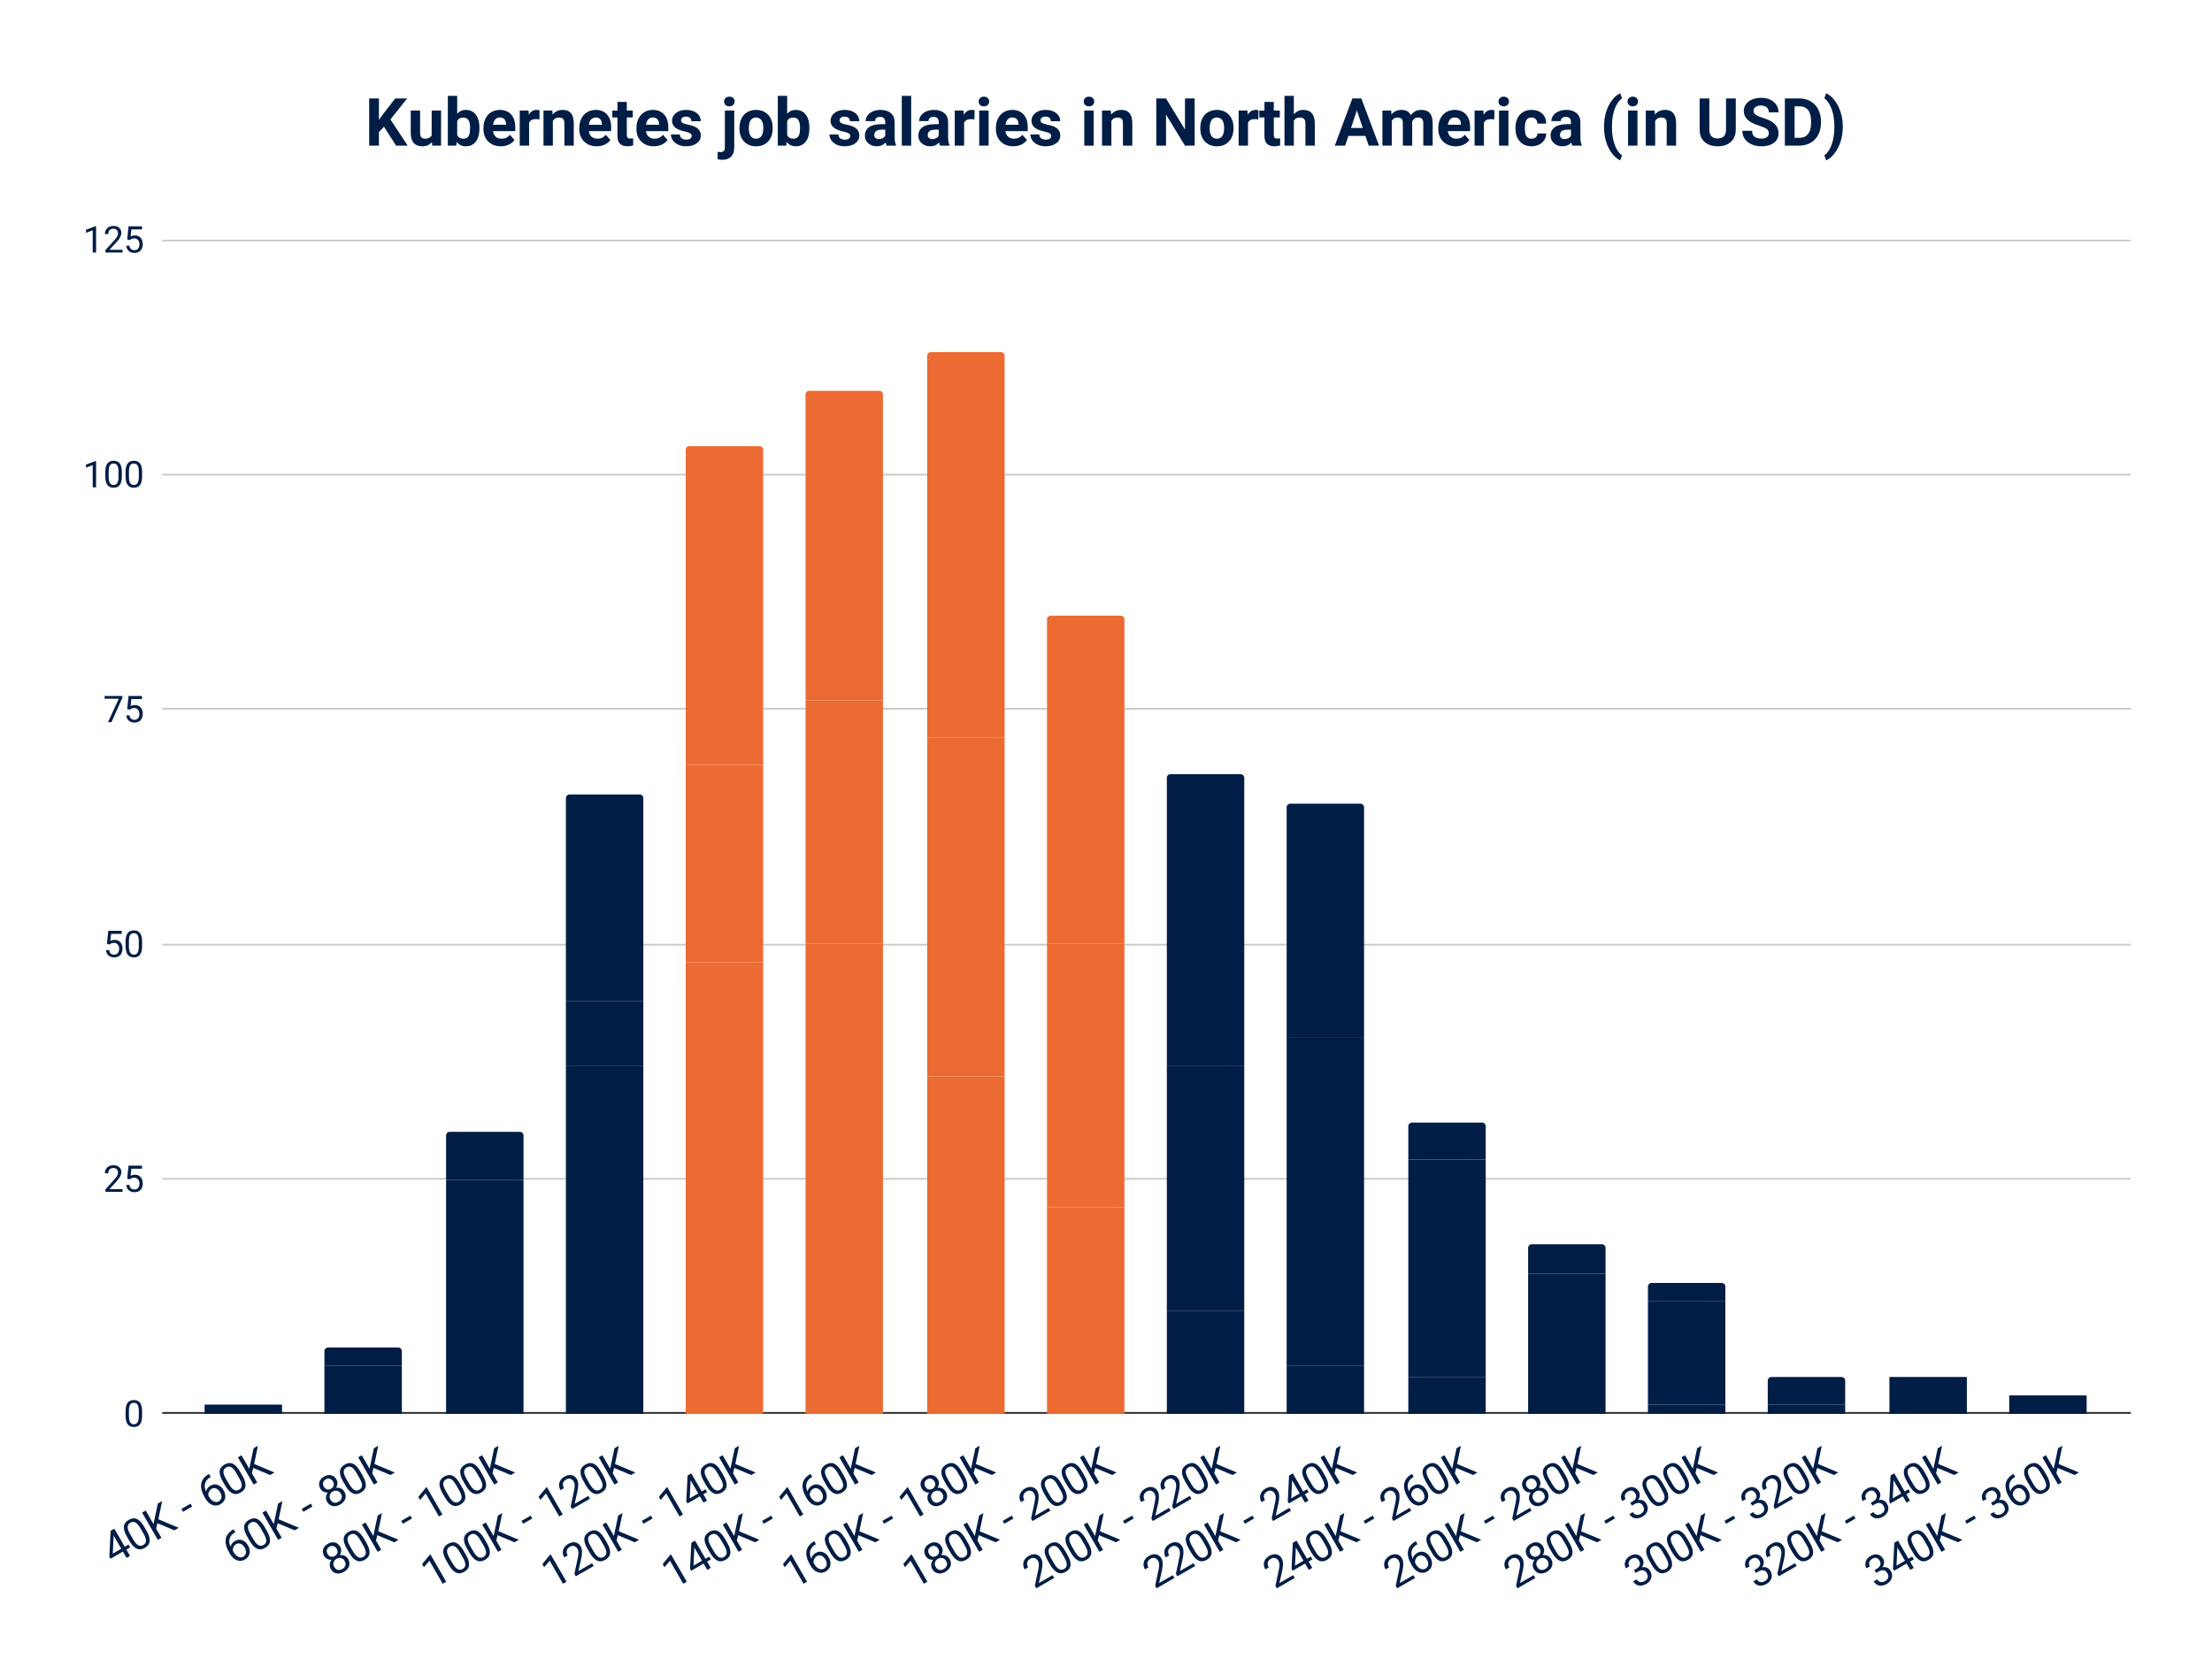 <svg fill="none" stroke-linecap="square" stroke-miterlimit="10" xmlns="http://www.w3.org/2000/svg" viewBox="0 0 1200 900"><path fill="#fff" d="M0 0h1200v900H0V0z"></path><path stroke="#333" stroke-linecap="butt" d="M88.5 766.5h1067"></path><path stroke="#ccc" stroke-linecap="butt" d="M88.5 639.5h1067m-1067-127h1067m-1067-128h1067m-1067-127h1067m-1067-127h1067"></path><path clip-path="url(#a)" d="M153 767h-42v-5h42z"></path><path fill="#001d46" clip-path="url(#a)" d="M153 767h-42v-5h42z"></path><path clip-path="url(#a)" d="M218 767h-42v-26h42z"></path><path fill="#001d46" clip-path="url(#a)" d="M218 767h-42v-26h42z"></path><path clip-path="url(#a)" d="M284 767h-42V660h42z"></path><path fill="#001d46" clip-path="url(#a)" d="M284 767h-42V660h42z"></path><path clip-path="url(#a)" d="M349 767h-42V578h42z"></path><path fill="#001d46" clip-path="url(#a)" d="M349 767h-42V578h42z"></path><path clip-path="url(#a)" d="M414 767h-42V522h42z"></path><path fill="#ec6b33" clip-path="url(#a)" d="M414 767h-42V522h42z"></path><path clip-path="url(#a)" d="M479 767h-42V512h42z"></path><path fill="#ec6b33" clip-path="url(#a)" d="M479 767h-42V512h42z"></path><path clip-path="url(#a)" d="M545 767h-42V584h42z"></path><path fill="#ec6b33" clip-path="url(#a)" d="M545 767h-42V584h42z"></path><path clip-path="url(#a)" d="M610 767h-42V655h42z"></path><path fill="#ec6b33" clip-path="url(#a)" d="M610 767h-42V655h42z"></path><path clip-path="url(#a)" d="M675 767h-42v-56h42z"></path><path fill="#001d46" clip-path="url(#a)" d="M675 767h-42v-56h42z"></path><path clip-path="url(#a)" d="M740 767h-42v-26h42z"></path><path fill="#001d46" clip-path="url(#a)" d="M740 767h-42v-26h42z"></path><path clip-path="url(#a)" d="M806 767h-42v-20h42z"></path><path fill="#001d46" clip-path="url(#a)" d="M806 767h-42v-20h42z"></path><path clip-path="url(#a)" d="M871 767h-42 42z"></path><path fill="#001d46" clip-path="url(#a)" d="M871 767h-42 42z"></path><path clip-path="url(#a)" d="M936 767h-42v-5h42z"></path><path fill="#001d46" clip-path="url(#a)" d="M936 767h-42v-5h42z"></path><path clip-path="url(#a)" d="M1001 767h-42v-5h42z"></path><path fill="#001d46" clip-path="url(#a)" d="M1001 767h-42v-5h42z"></path><path clip-path="url(#a)" d="M1067 767h-42 42z"></path><path fill="#001d46" clip-path="url(#a)" d="M1067 767h-42 42z"></path><path clip-path="url(#a)" d="M1132 767h-42 42z"></path><path fill="#001d46" clip-path="url(#a)" d="M1132 767h-42 42z"></path><path clip-path="url(#a)" d="M153 762h-42 42z"></path><path fill="#001d46" clip-path="url(#a)" d="M153 762h-42 42z"></path><path clip-path="url(#a)" d="M218 741h-42 42z"></path><path fill="#001d46" clip-path="url(#a)" d="M218 741h-42 42z"></path><path clip-path="url(#a)" d="M284 660h-42v-20h42z"></path><path fill="#001d46" clip-path="url(#a)" d="M284 660h-42v-20h42z"></path><path clip-path="url(#a)" d="M349 578h-42v-35h42z"></path><path fill="#001d46" clip-path="url(#a)" d="M349 578h-42v-35h42z"></path><path clip-path="url(#a)" d="M414 522h-42V415h42z"></path><path fill="#ec6b33" clip-path="url(#a)" d="M414 522h-42V415h42z"></path><path clip-path="url(#a)" d="M479 512h-42V380h42z"></path><path fill="#ec6b33" clip-path="url(#a)" d="M479 512h-42V380h42z"></path><path clip-path="url(#a)" d="M545 584h-42V400h42z"></path><path fill="#ec6b33" clip-path="url(#a)" d="M545 584h-42V400h42z"></path><path clip-path="url(#a)" d="M610 655h-42V512h42z"></path><path fill="#ec6b33" clip-path="url(#a)" d="M610 655h-42V512h42z"></path><path clip-path="url(#a)" d="M675 711h-42V578h42z"></path><path fill="#001d46" clip-path="url(#a)" d="M675 711h-42V578h42z"></path><path clip-path="url(#a)" d="M740 741h-42V563h42z"></path><path fill="#001d46" clip-path="url(#a)" d="M740 741h-42V563h42z"></path><path clip-path="url(#a)" d="M806 747h-42V629h42z"></path><path fill="#001d46" clip-path="url(#a)" d="M806 747h-42V629h42z"></path><path clip-path="url(#a)" d="M871 767h-42v-76h42z"></path><path fill="#001d46" clip-path="url(#a)" d="M871 767h-42v-76h42z"></path><path clip-path="url(#a)" d="M936 762h-42v-56h42z"></path><path fill="#001d46" clip-path="url(#a)" d="M936 762h-42v-56h42z"></path><path clip-path="url(#a)" d="M1001 762h-42 42z"></path><path fill="#001d46" clip-path="url(#a)" d="M1001 762h-42 42z"></path><path clip-path="url(#a)" d="M1067 767h-42v-20h42z"></path><path fill="#001d46" clip-path="url(#a)" d="M1067 767h-42v-20h42z"></path><path clip-path="url(#a)" d="M1132 767h-42v-10h42z"></path><path fill="#001d46" clip-path="url(#a)" d="M1132 767h-42v-10h42z"></path><path clip-path="url(#a)" d="M153 762h-42 42z"></path><path fill="#001d46" clip-path="url(#a)" d="M153 762h-42 42z"></path><path clip-path="url(#a)" d="M218 741h-42v-8a2 2 0 012-2h38a2 2 0 012 2z"></path><path fill="#001d46" clip-path="url(#a)" d="M218 741h-42v-8a2 2 0 012-2h38a2 2 0 012 2z"></path><path clip-path="url(#a)" d="M284 640h-42v-24a2 2 0 012-2h38a2 2 0 012 2z"></path><path fill="#001d46" clip-path="url(#a)" d="M284 640h-42v-24a2 2 0 012-2h38a2 2 0 012 2z"></path><path clip-path="url(#a)" d="M349 543h-42V433a2 2 0 012-2h38a2 2 0 012 2z"></path><path fill="#001d46" clip-path="url(#a)" d="M349 543h-42V433a2 2 0 012-2h38a2 2 0 012 2z"></path><path clip-path="url(#a)" d="M414 415h-42V244a2 2 0 012-2h38a2 2 0 012 2z"></path><path fill="#ec6b33" clip-path="url(#a)" d="M414 415h-42V244a2 2 0 012-2h38a2 2 0 012 2z"></path><path clip-path="url(#a)" d="M479 380h-42V214a2 2 0 012-2h38a2 2 0 012 2z"></path><path fill="#ec6b33" clip-path="url(#a)" d="M479 380h-42V214a2 2 0 012-2h38a2 2 0 012 2z"></path><path clip-path="url(#a)" d="M545 400h-42V193a2 2 0 012-2h38a2 2 0 012 2z"></path><path fill="#ec6b33" clip-path="url(#a)" d="M545 400h-42V193a2 2 0 012-2h38a2 2 0 012 2z"></path><path clip-path="url(#a)" d="M610 512h-42V336a2 2 0 012-2h38a2 2 0 012 2z"></path><path fill="#ec6b33" clip-path="url(#a)" d="M610 512h-42V336a2 2 0 012-2h38a2 2 0 012 2z"></path><path clip-path="url(#a)" d="M675 578h-42V422a2 2 0 012-2h38a2 2 0 012 2z"></path><path fill="#001d46" clip-path="url(#a)" d="M675 578h-42V422a2 2 0 012-2h38a2 2 0 012 2z"></path><path clip-path="url(#a)" d="M740 563h-42V438a2 2 0 012-2h38a2 2 0 012 2z"></path><path fill="#001d46" clip-path="url(#a)" d="M740 563h-42V438a2 2 0 012-2h38a2 2 0 012 2z"></path><path clip-path="url(#a)" d="M806 629h-42v-18a2 2 0 012-2h38a2 2 0 012 2z"></path><path fill="#001d46" clip-path="url(#a)" d="M806 629h-42v-18a2 2 0 012-2h38a2 2 0 012 2z"></path><path clip-path="url(#a)" d="M871 691h-42v-14a2 2 0 012-2h38a2 2 0 012 2z"></path><path fill="#001d46" clip-path="url(#a)" d="M871 691h-42v-14a2 2 0 012-2h38a2 2 0 012 2z"></path><path clip-path="url(#a)" d="M936 706h-42v-8a2 2 0 012-2h38a2 2 0 012 2z"></path><path fill="#001d46" clip-path="url(#a)" d="M936 706h-42v-8a2 2 0 012-2h38a2 2 0 012 2z"></path><path clip-path="url(#a)" d="M1001 762h-42v-13a2 2 0 012-2h38a2 2 0 012 2z"></path><path fill="#001d46" clip-path="url(#a)" d="M1001 762h-42v-13a2 2 0 012-2h38a2 2 0 012 2z"></path><path clip-path="url(#a)" d="M1067 747h-42 42z"></path><path fill="#001d46" clip-path="url(#a)" d="M1067 747h-42 42z"></path><path clip-path="url(#a)" d="M1132 757h-42 42z"></path><path fill="#001d46" clip-path="url(#a)" d="M1132 757h-42 42z"></path><path fill="#001d46" d="M77.094 767.88q0 3.172-1.078 4.719-1.079 1.547-3.391 1.547-2.281 0-3.375-1.516-1.094-1.515-1.125-4.515v-2.407q0-3.14 1.078-4.656 1.094-1.531 3.406-1.531 2.297 0 3.375 1.484 1.079 1.469 1.11 4.531v2.344zm-1.797-2.469q0-2.296-.656-3.343-.641-1.063-2.032-1.063-1.39 0-2.03 1.047-.626 1.047-.641 3.219v2.89q0 2.297.656 3.407.672 1.093 2.031 1.093 1.344 0 1.984-1.03.657-1.032.688-3.266v-2.954zM66.5 646.554h-9.313v-1.297l4.922-5.469q1.094-1.25 1.5-2.015.422-.781.422-1.61 0-1.109-.672-1.828-.672-.718-1.797-.718-1.359 0-2.109.78-.734.766-.734 2.126h-1.813q0-1.969 1.266-3.172 1.266-1.219 3.39-1.219 1.985 0 3.126 1.047 1.156 1.047 1.156 2.766 0 2.11-2.672 5l-3.813 4.14H66.5v1.47zm2.516-7.125l.718-7.094h7.282v1.672h-5.75l-.422 3.875q1.047-.61 2.375-.61 1.937 0 3.078 1.282 1.14 1.281 1.14 3.469 0 2.203-1.187 3.469-1.188 1.265-3.313 1.265-1.89 0-3.078-1.047-1.187-1.047-1.359-2.89h1.719q.156 1.218.86 1.843.702.61 1.859.61 1.265 0 1.984-.86.719-.859.719-2.375 0-1.421-.782-2.28-.78-.876-2.062-.876-1.188 0-1.86.516l-.484.39-1.437-.359zm-11-127.389l.718-7.093h7.282v1.672h-5.75l-.422 3.875q1.047-.61 2.375-.61 1.937 0 3.078 1.282 1.14 1.28 1.14 3.468 0 2.203-1.187 3.47-1.188 1.265-3.313 1.265-1.89 0-3.078-1.047-1.187-1.047-1.359-2.89h1.719q.156 1.218.86 1.843.702.61 1.858.61 1.266 0 1.985-.86.719-.86.719-2.375 0-1.422-.782-2.281-.78-.875-2.062-.875-1.188 0-1.86.515l-.484.391-1.437-.36zm19.078 1.063q0 3.172-1.078 4.719-1.079 1.547-3.391 1.547-2.281 0-3.375-1.516-1.094-1.516-1.125-4.516v-2.406q0-3.14 1.078-4.656 1.094-1.531 3.406-1.531 2.297 0 3.375 1.484 1.079 1.469 1.11 4.531v2.344zm-1.797-2.469q0-2.297-.656-3.343-.641-1.063-2.032-1.063-1.39 0-2.03 1.047-.626 1.047-.641 3.219v2.89q0 2.297.656 3.407.672 1.093 2.031 1.093 1.344 0 1.984-1.03.657-1.032.688-3.267v-2.953zm-8.937-132.06l-5.891 13.203h-1.89l5.874-12.734H56.75v-1.485h9.61v1.016zm2.656 6.078l.718-7.094h7.282v1.672h-5.75l-.422 3.875q1.047-.61 2.375-.61 1.937 0 3.078 1.282 1.14 1.281 1.14 3.469 0 2.203-1.187 3.469-1.188 1.265-3.313 1.265-1.89 0-3.078-1.047-1.187-1.047-1.359-2.89h1.719q.156 1.218.86 1.843.702.61 1.859.61 1.265 0 1.984-.86.719-.859.719-2.375 0-1.421-.782-2.28-.78-.876-2.062-.876-1.188 0-1.86.516l-.484.39-1.437-.359zM52.125 264.389h-1.828v-12.047l-3.64 1.343v-1.64l5.187-1.938h.281v14.282zm13.969-6.063q0 3.172-1.078 4.719-1.079 1.547-3.391 1.547-2.281 0-3.375-1.516-1.094-1.516-1.125-4.516v-2.406q0-3.14 1.078-4.656 1.094-1.531 3.406-1.531 2.297 0 3.375 1.484 1.079 1.469 1.11 4.531v2.344zm-1.797-2.469q0-2.297-.656-3.343-.641-1.063-2.032-1.063-1.39 0-2.03 1.047-.626 1.047-.642 3.219v2.89q0 2.297.657 3.407.672 1.093 2.031 1.093 1.344 0 1.984-1.031.657-1.031.688-3.266v-2.953zm12.797 2.469q0 3.172-1.078 4.719-1.079 1.547-3.391 1.547-2.281 0-3.375-1.516-1.094-1.516-1.125-4.516v-2.406q0-3.14 1.078-4.656 1.094-1.531 3.406-1.531 2.297 0 3.375 1.484 1.079 1.469 1.11 4.531v2.344zm-1.797-2.469q0-2.297-.656-3.343-.641-1.063-2.032-1.063-1.39 0-2.03 1.047-.626 1.047-.641 3.219v2.89q0 2.297.656 3.407.672 1.093 2.031 1.093 1.344 0 1.984-1.031.657-1.031.688-3.266v-2.953zM52.125 137h-1.828v-12.047l-3.64 1.344v-1.64l5.187-1.938h.281V137zm14.375 0h-9.313v-1.297l4.922-5.469q1.094-1.25 1.5-2.015.422-.781.422-1.61 0-1.109-.672-1.828-.672-.719-1.797-.719-1.359 0-2.109.782-.734.765-.734 2.125h-1.813q0-1.969 1.266-3.172 1.266-1.219 3.39-1.219 1.985 0 3.126 1.047 1.156 1.047 1.156 2.766 0 2.109-2.672 5l-3.813 4.14H66.5V137zm2.516-7.125l.718-7.094h7.282v1.672h-5.75l-.422 3.875q1.047-.61 2.375-.61 1.937 0 3.078 1.282 1.14 1.281 1.14 3.469 0 2.203-1.187 3.469-1.188 1.265-3.313 1.265-1.89 0-3.078-1.047-1.187-1.047-1.359-2.89h1.719q.156 1.218.86 1.843.702.61 1.859.61 1.265 0 1.984-.86.719-.859.719-2.375 0-1.422-.782-2.28-.78-.876-2.062-.876-1.188 0-1.86.516l-.484.39-1.437-.359zm-1.333 709.231l2.043-1.18.883 1.53-2.043 1.18 1.984 3.436-1.894 1.094-1.985-3.437-6.725 3.883-.633-1.096.703-14.064 2.003-1.156 5.664 9.81zm-6.495 3.75l4.6-2.656-4.18-7.24.019.531-.44 9.365zm18.32-12.363q1.906 3.302 1.699 5.568-.201 2.245-2.597 3.628-2.368 1.367-4.41.454-2.043-.913-3.88-4.002l-1.446-2.504q-1.883-3.26-1.674-5.492.223-2.24 2.631-3.63 2.382-1.376 4.388-.495 2.006.88 3.882 4.037l1.407 2.436zm-3.366-1.485q-1.375-2.382-2.676-3.074-1.296-.713-2.744.123-1.448.836-1.486 2.301-.025 1.458 1.253 3.733l1.734 3.004q1.383 2.395 2.737 3.147 1.36.73 2.768-.082 1.393-.805 1.453-2.264.051-1.473-1.257-3.803l-1.782-3.085zm9.262-2.677l-.714 2.92 2.883 4.993-1.949 1.125-8.53-14.777 1.948-1.125 4.218 7.308 2.345-11.097 2.354-1.359-2.053 9.882 11.044 4.629-2.34 1.351-9.206-3.85zm18.84-9.055l-4.952 2.86-.891-1.544 4.953-2.859.89 1.543zm9.16-17.666l.922 1.597-.338.195q-2.169 1.306-2.741 3.315-.573 2.008.545 4.412.39-2.011 2.406-3.175 1.935-1.117 3.874-.415 1.932.69 3.174 2.84 1.313 2.274.864 4.373-.455 2.086-2.54 3.289-2.124 1.226-4.387.368-2.258-.88-3.743-3.45l-.414-.718q-2.351-4.073-1.861-7.224.495-3.173 3.915-5.22l.324-.187zm1.381 8.08q-.96.554-1.436 1.605-.476 1.05-.288 2.096l.399.69q1.055 1.827 2.515 2.481 1.466.634 2.697-.077 1.272-.735 1.45-2.083.192-1.355-.683-2.87-.875-1.516-2.158-2.02-1.278-.525-2.496.178zm16.684-7.197q1.906 3.302 1.7 5.568-.202 2.245-2.597 3.628-2.368 1.367-4.411.454-2.043-.913-3.88-4.002l-1.446-2.504q-1.882-3.26-1.673-5.492.222-2.24 2.63-3.63 2.382-1.376 4.388-.495 2.006.88 3.883 4.037l1.406 2.436zm-3.365-1.485q-1.375-2.382-2.677-3.074-1.296-.713-2.744.123-1.447.836-1.486 2.301-.024 1.458 1.254 3.733l1.734 3.004q1.383 2.395 2.737 3.147 1.36.73 2.767-.082 1.394-.805 1.453-2.264.052-1.473-1.257-3.803l-1.781-3.085zm9.261-2.677l-.713 2.92 2.883 4.993-1.949 1.125-8.531-14.777 1.948-1.125 4.219 7.308 2.344-11.097 2.355-1.359-2.053 9.882 11.044 4.629-2.341 1.351-9.206-3.85zm-10.662 33.279l.922 1.597-.339.195q-2.168 1.306-2.74 3.315-.573 2.008.544 4.412.39-2.011 2.407-3.175 1.935-1.117 3.874-.415 1.931.69 3.173 2.84 1.313 2.274.865 4.373-.456 2.086-2.54 3.289-2.124 1.226-4.388.368-2.258-.88-3.742-3.45l-.414-.718q-2.352-4.073-1.862-7.224.496-3.173 3.915-5.22l.325-.187zm1.38 8.08q-.96.554-1.436 1.605-.476 1.05-.287 2.096l.398.69q1.055 1.827 2.515 2.481 1.466.634 2.698-.077 1.272-.735 1.45-2.083.191-1.355-.684-2.87-.875-1.516-2.158-2.02-1.277-.525-2.495.178zm16.684-7.197q1.907 3.302 1.7 5.568-.202 2.245-2.597 3.628-2.368 1.367-4.41.454-2.043-.913-3.88-4.002l-1.446-2.504q-1.883-3.26-1.674-5.492.223-2.24 2.631-3.63 2.382-1.376 4.388-.495 2.006.88 3.882 4.037l1.406 2.436zm-3.365-1.485q-1.375-2.382-2.676-3.074-1.296-.713-2.744.123-1.448.836-1.486 2.301-.025 1.458 1.253 3.733l1.734 3.004q1.383 2.395 2.737 3.147 1.36.73 2.768-.082 1.393-.805 1.453-2.264.051-1.473-1.258-3.803l-1.78-3.085zm9.262-2.677l-.714 2.92 2.883 4.993-1.949 1.125-8.53-14.777 1.948-1.125 4.218 7.308 2.345-11.097 2.354-1.359-2.053 9.882 11.044 4.629-2.34 1.351-9.206-3.85zm18.84-9.055l-4.952 2.86-.891-1.544 4.953-2.859.89 1.543zm12.991-14.718q.641 1.11.56 2.312-.09 1.188-.81 2.254 1.452-.172 2.683.399 1.224.556 1.92 1.76 1.109 1.922.466 3.809-.643 1.886-2.754 3.105-2.124 1.227-4.066.832-1.95-.408-3.051-2.316-.688-1.19-.593-2.526.1-1.357.962-2.522-1.256.075-2.316-.45-1.069-.537-1.701-1.633-1.079-1.868-.52-3.651.57-1.792 2.52-2.917 1.948-1.125 3.785-.724 1.837.401 2.915 2.268zm2.448 7.77q-.711-1.23-1.95-1.562-1.237-.332-2.509.402-1.272.735-1.598 1.951-.312 1.21.414 2.468.727 1.258 1.893 1.56 1.158.287 2.484-.48 1.326-.765 1.649-1.925.336-1.168-.383-2.413zm-8.258-7.77q-1.096.632-1.388 1.72-.3 1.075.38 2.253.649 1.123 1.732 1.436 1.075.3 2.198-.35 1.137-.655 1.401-1.728.27-1.095-.378-2.218t-1.758-1.42q-1.104-.319-2.187.306zm20.044-2.065q1.906 3.302 1.7 5.568-.202 2.245-2.597 3.628-2.368 1.367-4.411.454-2.043-.913-3.88-4.002l-1.446-2.504q-1.883-3.26-1.673-5.492.222-2.24 2.63-3.63 2.382-1.376 4.388-.495 2.006.88 3.883 4.037l1.406 2.436zm-3.365-1.485q-1.375-2.382-2.677-3.074-1.296-.713-2.744.123-1.448.836-1.486 2.301-.024 1.458 1.254 3.733l1.734 3.004q1.383 2.395 2.737 3.147 1.36.73 2.767-.082 1.394-.805 1.453-2.264.052-1.473-1.257-3.803l-1.781-3.085zm9.261-2.677l-.713 2.92 2.882 4.993-1.948 1.125-8.531-14.777 1.948-1.125 4.219 7.308 2.344-11.097 2.355-1.359-2.053 9.882 11.044 4.629-2.341 1.351-9.206-3.85zm-18.09 42.727q.641 1.11.56 2.312-.09 1.188-.81 2.254 1.452-.172 2.684.399 1.223.556 1.918 1.76 1.11 1.922.467 3.809-.643 1.886-2.754 3.105-2.124 1.227-4.066.832-1.95-.408-3.051-2.316-.688-1.19-.593-2.526.1-1.358.962-2.522-1.256.075-2.316-.45-1.069-.537-1.701-1.633-1.079-1.868-.52-3.651.571-1.792 2.52-2.917 1.948-1.125 3.785-.724 1.837.401 2.915 2.268zm2.448 7.77q-.711-1.23-1.949-1.562-1.238-.332-2.51.402-1.272.735-1.598 1.951-.312 1.21.414 2.468.727 1.258 1.893 1.56 1.158.287 2.484-.48 1.326-.765 1.649-1.925.336-1.168-.383-2.413zm-8.258-7.77q-1.096.632-1.388 1.72-.3 1.075.38 2.253.649 1.123 1.732 1.436 1.075.3 2.198-.35 1.137-.655 1.401-1.728.27-1.095-.378-2.218t-1.758-1.42q-1.104-.319-2.187.306zm20.044-2.065q1.906 3.302 1.7 5.568-.202 2.245-2.597 3.628-2.368 1.367-4.41.454-2.044-.913-3.881-4.002l-1.446-2.504q-1.882-3.26-1.673-5.492.222-2.24 2.63-3.63 2.382-1.376 4.388-.495 2.006.88 3.883 4.037l1.406 2.436zm-3.365-1.485q-1.375-2.382-2.677-3.074-1.296-.713-2.744.123-1.447.836-1.485 2.301-.025 1.458 1.253 3.733l1.734 3.004q1.383 2.395 2.737 3.147 1.36.73 2.767-.082 1.394-.805 1.453-2.264.052-1.473-1.257-3.803l-1.781-3.085zm9.262-2.677l-.714 2.92 2.883 4.993-1.949 1.125-8.531-14.777 1.948-1.125 4.22 7.308 2.343-11.097 2.355-1.359-2.053 9.882 11.044 4.629-2.341 1.351-9.205-3.85zm18.84-9.055l-4.953 2.86-.89-1.544 4.952-2.859.89 1.543zm16.508-2.188l-1.894 1.094-7.227-12.517-2.97 3.573-.985-1.705 4.208-5.118.298-.171 8.57 14.844zm10.717-14.595q1.906 3.302 1.699 5.568-.201 2.245-2.596 3.628-2.369 1.367-4.411.454-2.043-.913-3.88-4.002l-1.446-2.504q-1.883-3.26-1.674-5.492.223-2.24 2.631-3.63 2.382-1.376 4.388-.495 2.006.88 3.882 4.037l1.407 2.436zm-3.366-1.485q-1.375-2.382-2.676-3.074-1.296-.713-2.744.123-1.448.836-1.486 2.301-.024 1.458 1.253 3.733l1.735 3.004q1.382 2.395 2.737 3.147 1.36.73 2.767-.082 1.393-.805 1.453-2.264.051-1.473-1.257-3.803l-1.782-3.085zm14.624-5.015q1.906 3.302 1.7 5.568-.202 2.245-2.597 3.628-2.368 1.367-4.411.454-2.043-.913-3.88-4.002l-1.446-2.504q-1.883-3.26-1.674-5.492.223-2.24 2.632-3.63 2.381-1.376 4.387-.495 2.006.88 3.883 4.037l1.406 2.436zm-3.365-1.485q-1.375-2.382-2.677-3.074-1.296-.713-2.744.123-1.448.836-1.486 2.301-.024 1.458 1.253 3.733l1.735 3.004q1.383 2.395 2.737 3.147 1.36.73 2.767-.082 1.394-.805 1.453-2.264.052-1.473-1.257-3.803l-1.781-3.085zm9.261-2.677l-.713 2.92 2.882 4.993-1.948 1.125-8.531-14.777 1.948-1.125 4.219 7.308 2.344-11.097 2.355-1.359-2.053 9.882 11.044 4.629-2.341 1.351-9.206-3.85zm-25.831 61.757l-1.894 1.094-7.227-12.517-2.97 3.573-.985-1.705 4.208-5.118.298-.171 8.57 14.844zm10.717-14.595q1.906 3.302 1.699 5.568-.201 2.245-2.596 3.628-2.368 1.367-4.411.454-2.043-.913-3.88-4.002l-1.446-2.504q-1.883-3.26-1.674-5.492.223-2.24 2.631-3.63 2.382-1.376 4.388-.495 2.006.88 3.882 4.037l1.407 2.436zm-3.366-1.485q-1.375-2.382-2.676-3.074-1.296-.713-2.744.123-1.448.836-1.486 2.301-.024 1.458 1.253 3.733l1.735 3.004q1.382 2.395 2.737 3.147 1.36.73 2.767-.082 1.394-.805 1.453-2.264.052-1.473-1.257-3.803l-1.782-3.085zm14.624-5.015q1.906 3.302 1.7 5.568-.202 2.245-2.597 3.628-2.368 1.367-4.411.454-2.043-.913-3.88-4.002l-1.446-2.504q-1.883-3.26-1.673-5.492.222-2.24 2.63-3.63 2.382-1.376 4.388-.495 2.006.88 3.883 4.037l1.406 2.436zm-3.365-1.485q-1.375-2.382-2.677-3.074-1.296-.713-2.744.123-1.447.836-1.486 2.301-.024 1.458 1.254 3.733l1.734 3.004q1.383 2.395 2.737 3.147 1.36.73 2.767-.082 1.394-.805 1.453-2.264.052-1.473-1.257-3.803l-1.781-3.085zm9.261-2.677l-.713 2.92 2.882 4.993-1.948 1.125-8.531-14.777 1.948-1.125 4.219 7.308 2.344-11.097 2.355-1.359-2.053 9.882 11.044 4.629-2.341 1.351-9.206-3.85zm18.84-9.055l-4.952 2.86-.89-1.544 4.952-2.859.89 1.543zm16.51-2.188l-1.895 1.094-7.227-12.517-2.97 3.573-.985-1.705 4.208-5.118.298-.171 8.57 14.844zm14.762-8.524l-9.675 5.586-.781-1.353 1.833-8.636q.395-1.942.367-2.99-.036-1.062-.536-1.928-.672-1.164-1.797-1.489-1.133-.338-2.297.334-1.408.813-1.718 2.057-.31 1.243.51 2.664l-1.88 1.086q-1.18-2.043-.594-4.06.586-2.016 2.791-3.29 2.057-1.187 3.873-.792 1.83.387 2.86 2.174 1.266 2.192.226 6.797l-1.48 6.592 7.415-4.28.883 1.528zm7.212-12.571q1.906 3.302 1.7 5.568-.202 2.245-2.597 3.628-2.368 1.367-4.411.454-2.043-.913-3.88-4.002l-1.446-2.504q-1.883-3.26-1.674-5.492.223-2.24 2.632-3.63 2.381-1.376 4.387-.495 2.006.88 3.883 4.037l1.406 2.436zm-3.365-1.485q-1.375-2.382-2.677-3.074-1.296-.713-2.744.123-1.448.836-1.486 2.301-.024 1.458 1.253 3.733l1.735 3.004q1.383 2.395 2.737 3.147 1.36.73 2.767-.082 1.394-.805 1.453-2.264.052-1.473-1.257-3.803l-1.781-3.085zm9.261-2.677l-.713 2.92 2.882 4.993-1.948 1.125-8.531-14.777 1.948-1.125 4.219 7.308 2.344-11.097 2.354-1.359-2.053 9.882 11.045 4.629-2.341 1.351-9.206-3.85zm-25.831 61.757l-1.894 1.094-7.227-12.517-2.97 3.573-.985-1.705 4.208-5.118.298-.171 8.57 14.844zm14.763-8.524l-9.675 5.586-.781-1.353 1.834-8.636q.394-1.942.366-2.99-.036-1.062-.536-1.928-.672-1.164-1.797-1.489-1.133-.338-2.297.334-1.407.813-1.718 2.057-.31 1.243.51 2.664l-1.88 1.086q-1.18-2.043-.594-4.06.586-2.016 2.791-3.29 2.057-1.187 3.873-.792 1.83.387 2.86 2.174 1.266 2.192.226 6.797l-1.48 6.592 7.415-4.28.883 1.528zm7.212-12.571q1.906 3.302 1.7 5.568-.202 2.245-2.597 3.628-2.368 1.367-4.411.454-2.043-.913-3.88-4.002l-1.446-2.504q-1.883-3.26-1.673-5.492.222-2.24 2.63-3.63 2.382-1.376 4.388-.495 2.006.88 3.883 4.037l1.406 2.436zm-3.365-1.485q-1.375-2.382-2.677-3.074-1.296-.713-2.744.123-1.448.836-1.486 2.301-.024 1.458 1.254 3.733l1.734 3.004q1.383 2.395 2.737 3.147 1.36.73 2.767-.082 1.394-.805 1.453-2.264.052-1.473-1.257-3.803l-1.781-3.085zm9.261-2.677l-.713 2.92 2.882 4.993-1.948 1.125-8.531-14.777 1.948-1.125 4.219 7.308 2.344-11.097 2.355-1.359-2.053 9.882 11.044 4.629-2.341 1.351-9.206-3.85zm18.84-9.055l-4.952 2.86-.89-1.544 4.952-2.859.89 1.543zm16.509-2.188l-1.894 1.094-7.227-12.517-2.97 3.573-.985-1.705 4.208-5.118.298-.171 8.57 14.844zm10.15-12.482l2.044-1.18.882 1.53-2.043 1.18 1.984 3.436-1.894 1.094-1.984-3.437-6.726 3.883-.632-1.096.703-14.064 2.002-1.156 5.664 9.81zm-6.495 3.75l4.6-2.656-4.179-7.24.018.531-.439 9.365zm18.32-12.363q1.906 3.302 1.7 5.568-.202 2.245-2.597 3.628-2.368 1.367-4.411.454-2.043-.913-3.88-4.002l-1.446-2.504q-1.883-3.26-1.674-5.492.223-2.24 2.632-3.63 2.381-1.376 4.387-.495 2.006.88 3.883 4.037l1.406 2.436zm-3.365-1.485q-1.375-2.382-2.677-3.074-1.296-.713-2.744.123-1.448.836-1.486 2.301-.024 1.458 1.253 3.733l1.735 3.004q1.383 2.395 2.737 3.147 1.36.73 2.767-.082 1.394-.805 1.453-2.264.052-1.473-1.257-3.803l-1.781-3.085zm9.261-2.677l-.714 2.92 2.883 4.993-1.948 1.125-8.532-14.777 1.949-1.125 4.219 7.308 2.344-11.097 2.354-1.359-2.053 9.882 11.045 4.629-2.341 1.351-9.206-3.85zm-25.831 61.757l-1.894 1.094-7.227-12.517-2.97 3.573-.985-1.705 4.208-5.118.298-.171 8.57 14.844zm10.15-12.482l2.044-1.18.882 1.53-2.043 1.18 1.985 3.436-1.895 1.094-1.984-3.437-6.725 3.883-.633-1.096.703-14.064 2.002-1.156 5.664 9.81zm-6.495 3.75l4.6-2.656-4.179-7.24.018.531-.439 9.365zm18.32-12.363q1.906 3.302 1.7 5.568-.202 2.245-2.597 3.628-2.368 1.367-4.411.454-2.043-.913-3.88-4.002l-1.446-2.504q-1.883-3.26-1.674-5.492.223-2.24 2.632-3.63 2.381-1.376 4.387-.495 2.006.88 3.883 4.037l1.406 2.436zm-3.365-1.485q-1.375-2.382-2.677-3.074-1.296-.713-2.744.123-1.448.836-1.486 2.301-.024 1.458 1.253 3.733l1.735 3.004q1.383 2.395 2.737 3.147 1.36.73 2.767-.082 1.394-.805 1.453-2.264.052-1.473-1.257-3.803l-1.781-3.085zm9.261-2.677l-.713 2.92 2.882 4.993-1.948 1.125-8.531-14.777 1.948-1.125 4.219 7.308 2.344-11.097L403 820.82l-2.053 9.882 11.045 4.629-2.341 1.351-9.206-3.85zm18.84-9.055l-4.952 2.86-.89-1.544 4.952-2.859.89 1.543zm16.509-2.188l-1.894 1.094-7.227-12.517-2.97 3.573-.985-1.705 4.208-5.118.298-.171 8.57 14.844zm3.91-21.978l.922 1.597-.338.195q-2.17 1.306-2.742 3.315-.572 2.008.545 4.412.39-2.011 2.407-3.175 1.935-1.117 3.874-.415 1.931.69 3.174 2.84 1.312 2.274.864 4.373-.456 2.086-2.54 3.289-2.124 1.226-4.388.368-2.258-.88-3.742-3.45l-.414-.718q-2.352-4.073-1.862-7.224.496-3.173 3.915-5.22l.325-.187zm1.381 8.08q-.96.554-1.437 1.605-.476 1.05-.287 2.096l.399.69q1.054 1.827 2.515 2.481 1.466.634 2.697-.077 1.272-.735 1.45-2.083.192-1.355-.683-2.87-.875-1.516-2.159-2.02-1.277-.525-2.495.178zm16.684-7.197q1.906 3.302 1.699 5.568-.201 2.245-2.596 3.628-2.368 1.367-4.411.454-2.043-.913-3.88-4.002l-1.446-2.504q-1.883-3.26-1.674-5.492.223-2.24 2.631-3.63 2.382-1.376 4.388-.495 2.006.88 3.882 4.037l1.407 2.436zm-3.366-1.485q-1.375-2.382-2.676-3.074-1.296-.713-2.744.123-1.448.836-1.486 2.301-.024 1.458 1.253 3.733l1.735 3.004q1.382 2.395 2.737 3.147 1.36.73 2.767-.082 1.394-.805 1.453-2.264.052-1.473-1.257-3.803l-1.782-3.085zm9.262-2.677l-.714 2.92 2.883 4.993-1.948 1.125-8.532-14.777 1.949-1.125 4.219 7.308 2.344-11.097 2.354-1.359-2.053 9.882 11.045 4.629-2.341 1.351-9.206-3.85zm-25.831 61.757l-1.894 1.094-7.227-12.517-2.97 3.573-.985-1.705 4.208-5.118.298-.171 8.57 14.844zm3.91-21.978l.922 1.597-.338.195q-2.169 1.306-2.741 3.315-.573 2.008.544 4.412.39-2.011 2.407-3.175 1.935-1.117 3.874-.415 1.932.69 3.174 2.84 1.312 2.274.864 4.373-.456 2.086-2.54 3.289-2.124 1.226-4.388.368-2.257-.88-3.742-3.45l-.414-.718q-2.351-4.073-1.862-7.224.496-3.173 3.915-5.22l.325-.187zm1.381 8.08q-.96.554-1.437 1.605-.476 1.05-.287 2.096l.399.69q1.054 1.827 2.515 2.481 1.466.634 2.697-.077 1.272-.735 1.45-2.083.192-1.355-.683-2.87-.875-1.516-2.159-2.02-1.277-.525-2.495.178zm16.684-7.197q1.906 3.302 1.7 5.568-.202 2.245-2.597 3.628-2.368 1.367-4.411.454-2.043-.913-3.88-4.002l-1.446-2.504q-1.883-3.26-1.674-5.492.223-2.24 2.632-3.63 2.381-1.376 4.387-.495 2.006.88 3.883 4.037l1.406 2.436zm-3.365-1.485q-1.375-2.382-2.677-3.074-1.296-.713-2.744.123-1.448.836-1.486 2.301-.024 1.458 1.253 3.733l1.735 3.004q1.383 2.395 2.737 3.147 1.36.73 2.767-.082 1.394-.805 1.453-2.264.052-1.473-1.257-3.803l-1.781-3.085zm9.261-2.677l-.714 2.92 2.883 4.993-1.948 1.125-8.531-14.777 1.948-1.125 4.219 7.308 2.344-11.097 2.354-1.359-2.053 9.882 11.045 4.629-2.341 1.351-9.206-3.85zm18.84-9.055l-4.952 2.86-.89-1.544 4.952-2.859.89 1.543zm16.509-2.188l-1.895 1.094-7.226-12.517-2.97 3.573-.985-1.705 4.208-5.118.298-.171 8.57 14.844zm7.741-19.03q.64 1.11.559 2.312-.09 1.188-.81 2.254 1.453-.172 2.684.399 1.224.556 1.919 1.76 1.11 1.922.466 3.809-.642 1.886-2.753 3.105-2.125 1.227-4.066.832-1.95-.408-3.052-2.316-.687-1.19-.592-2.526.1-1.357.961-2.522-1.255.075-2.316-.45-1.068-.537-1.7-1.633-1.079-1.868-.52-3.651.57-1.792 2.52-2.917 1.948-1.125 3.785-.724 1.837.401 2.915 2.268zm2.448 7.77q-.711-1.23-1.95-1.562-1.237-.332-2.51.402-1.271.735-1.597 1.951-.313 1.21.414 2.468.726 1.258 1.893 1.56 1.158.287 2.484-.48 1.326-.765 1.648-1.925.336-1.168-.382-2.413zm-8.258-7.77q-1.096.632-1.388 1.72-.3 1.075.38 2.253.649 1.123 1.731 1.436 1.075.3 2.199-.35 1.136-.655 1.4-1.728.271-1.095-.377-2.218-.649-1.123-1.759-1.42-1.104-.319-2.186.306zm20.044-2.065q1.906 3.302 1.699 5.568-.201 2.245-2.596 3.628-2.368 1.367-4.411.454-2.043-.913-3.88-4.002l-1.446-2.504q-1.883-3.26-1.674-5.492.223-2.24 2.631-3.63 2.382-1.376 4.388-.495 2.006.88 3.882 4.037l1.407 2.436zm-3.366-1.485q-1.375-2.382-2.676-3.074-1.296-.713-2.744.123-1.448.836-1.486 2.301-.024 1.458 1.253 3.733l1.735 3.004q1.382 2.395 2.737 3.147 1.36.73 2.767-.082 1.394-.805 1.453-2.264.052-1.473-1.257-3.803l-1.782-3.085zm9.262-2.677l-.714 2.92 2.883 4.993-1.948 1.125-8.532-14.777 1.949-1.125 4.219 7.308 2.344-11.097 2.354-1.359-2.053 9.882 11.045 4.629-2.341 1.351-9.206-3.85zm-25.831 61.757l-1.894 1.094-7.227-12.517-2.97 3.573-.985-1.705 4.208-5.118.298-.171 8.57 14.844zm7.741-19.03q.64 1.11.559 2.312-.09 1.188-.81 2.254 1.453-.172 2.684.399 1.224.556 1.919 1.76 1.11 1.922.467 3.809-.643 1.886-2.754 3.105-2.125 1.226-4.066.832-1.95-.408-3.052-2.316-.687-1.19-.592-2.526.1-1.358.962-2.522-1.256.075-2.317-.45-1.068-.537-1.7-1.633-1.079-1.868-.52-3.651.57-1.792 2.52-2.917 1.948-1.125 3.785-.724 1.837.401 2.915 2.268zm2.448 7.77q-.711-1.23-1.95-1.562-1.237-.332-2.51.402-1.271.735-1.597 1.951-.313 1.21.414 2.468t1.893 1.56q1.158.287 2.484-.48 1.326-.765 1.648-1.925.336-1.168-.382-2.413zm-8.258-7.77q-1.096.632-1.388 1.72-.3 1.075.38 2.253.649 1.123 1.732 1.436 1.075.3 2.198-.35 1.136-.655 1.401-1.728.27-1.095-.378-2.218-.649-1.123-1.758-1.42-1.105-.319-2.187.306zm20.044-2.065q1.906 3.302 1.7 5.568-.202 2.245-2.597 3.628-2.368 1.367-4.411.454-2.043-.913-3.88-4.002l-1.446-2.504q-1.883-3.26-1.674-5.492.223-2.24 2.632-3.63 2.381-1.376 4.387-.495 2.006.88 3.883 4.037l1.406 2.436zm-3.365-1.485q-1.375-2.382-2.677-3.074-1.296-.713-2.744.123-1.448.836-1.486 2.301-.024 1.458 1.253 3.733l1.735 3.004q1.383 2.395 2.737 3.147 1.36.73 2.767-.082 1.394-.805 1.453-2.264.052-1.473-1.257-3.803l-1.782-3.085zm9.261-2.677l-.714 2.92 2.883 4.993-1.948 1.125-8.532-14.777 1.949-1.125 4.219 7.308 2.344-11.097 2.354-1.359-2.053 9.882 11.045 4.629-2.341 1.351-9.206-3.85zm18.84-9.055l-4.952 2.86-.89-1.544 4.952-2.859.89 1.543zm20.014-4.212l-9.676 5.586-.78-1.353 1.833-8.636q.394-1.942.366-2.99-.035-1.062-.535-1.928-.672-1.164-1.798-1.489-1.133-.338-2.297.334-1.407.813-1.717 2.057-.31 1.243.51 2.664l-1.881 1.086q-1.18-2.043-.594-4.06.586-2.016 2.792-3.29 2.056-1.187 3.872-.792 1.83.387 2.86 2.174 1.266 2.192.227 6.797l-1.48 6.592 7.415-4.28.883 1.528zm7.211-12.571q1.907 3.302 1.7 5.568-.202 2.245-2.597 3.628-2.368 1.367-4.41.454-2.044-.913-3.881-4.002l-1.445-2.504q-1.883-3.26-1.674-5.492.222-2.24 2.631-3.63 2.382-1.376 4.388-.495 2.005.88 3.882 4.037l1.406 2.436zm-3.365-1.485q-1.375-2.382-2.677-3.074-1.295-.713-2.743.123t-1.486 2.301q-.025 1.458 1.253 3.733l1.734 3.004q1.383 2.395 2.737 3.147 1.36.73 2.767-.082 1.394-.805 1.454-2.264.051-1.473-1.258-3.803l-1.781-3.085zm14.624-5.015q1.906 3.302 1.699 5.568-.201 2.245-2.596 3.628-2.369 1.367-4.411.454-2.043-.913-3.88-4.002l-1.446-2.504q-1.883-3.26-1.674-5.492.223-2.24 2.631-3.63 2.382-1.376 4.388-.495 2.006.88 3.882 4.037l1.407 2.436zm-3.366-1.485q-1.375-2.382-2.676-3.074-1.296-.713-2.744.123-1.448.836-1.486 2.301-.024 1.458 1.253 3.733l1.735 3.004q1.382 2.395 2.737 3.147 1.36.73 2.767-.082 1.394-.805 1.453-2.264.052-1.473-1.257-3.803l-1.782-3.085zm9.262-2.677l-.714 2.92 2.883 4.993-1.949 1.125-8.53-14.777 1.948-1.125 4.219 7.308 2.344-11.097 2.354-1.359-2.053 9.882 11.044 4.629-2.34 1.351-9.206-3.85zm-22.326 59.733l-9.675 5.586-.782-1.353 1.834-8.636q.394-1.942.367-2.99-.036-1.062-.536-1.928-.672-1.164-1.798-1.489-1.133-.338-2.297.334-1.407.813-1.717 2.057-.31 1.243.51 2.664l-1.881 1.086q-1.18-2.043-.594-4.06.586-2.016 2.792-3.29 2.057-1.187 3.872-.792 1.83.387 2.86 2.174 1.267 2.192.227 6.797l-1.48 6.592 7.415-4.28.883 1.528zm7.211-12.571q1.907 3.302 1.7 5.568-.202 2.245-2.597 3.628-2.368 1.367-4.41.454-2.043-.913-3.881-4.002l-1.445-2.504q-1.883-3.26-1.674-5.492.223-2.24 2.631-3.63 2.382-1.376 4.388-.495 2.006.88 3.882 4.037l1.406 2.436zm-3.365-1.485q-1.375-2.382-2.677-3.074-1.295-.713-2.743.123t-1.486 2.301q-.025 1.458 1.253 3.733l1.734 3.004q1.383 2.395 2.737 3.147 1.36.73 2.767-.082 1.394-.805 1.454-2.264.051-1.473-1.258-3.803l-1.78-3.085zm14.624-5.015q1.906 3.302 1.699 5.568-.201 2.245-2.596 3.628-2.368 1.367-4.411.454-2.043-.913-3.88-4.002l-1.446-2.504q-1.883-3.26-1.674-5.492.223-2.24 2.631-3.63 2.382-1.376 4.388-.495 2.006.88 3.883 4.037l1.406 2.436zm-3.366-1.485q-1.375-2.382-2.676-3.074-1.296-.713-2.744.123-1.448.836-1.486 2.301-.024 1.458 1.253 3.733l1.735 3.004q1.383 2.395 2.737 3.147 1.36.73 2.767-.082 1.394-.805 1.453-2.264.052-1.473-1.257-3.803l-1.782-3.085zm9.262-2.677l-.714 2.92 2.883 4.993-1.948 1.125-8.532-14.777 1.949-1.125 4.219 7.308 2.344-11.097 2.354-1.359-2.053 9.882 11.045 4.629-2.341 1.351-9.206-3.85zm18.84-9.055l-4.952 2.86-.89-1.544 4.952-2.859.89 1.543zm20.013-4.212l-9.675 5.586-.78-1.353 1.833-8.636q.394-1.942.366-2.99-.035-1.062-.535-1.928-.672-1.164-1.798-1.489-1.133-.338-2.297.334-1.407.813-1.717 2.057-.31 1.243.51 2.664l-1.881 1.086q-1.18-2.043-.594-4.06.586-2.016 2.792-3.29 2.056-1.187 3.872-.792 1.83.387 2.86 2.174 1.266 2.192.227 6.797l-1.48 6.592 7.415-4.28.882 1.528zm11.259-6.5l-9.675 5.586-.782-1.353 1.834-8.636q.395-1.942.367-2.99-.036-1.062-.536-1.928-.672-1.164-1.797-1.489-1.134-.338-2.298.334-1.407.813-1.717 2.057-.31 1.243.51 2.664l-1.881 1.086q-1.18-2.043-.594-4.06.586-2.016 2.792-3.29 2.057-1.187 3.873-.792 1.829.387 2.86 2.174 1.266 2.192.226 6.797l-1.48 6.592 7.415-4.28.883 1.528zm7.212-12.571q1.906 3.302 1.699 5.568-.201 2.245-2.596 3.628-2.369 1.367-4.411.454-2.043-.913-3.88-4.002l-1.446-2.504q-1.883-3.26-1.674-5.492.223-2.24 2.631-3.63 2.382-1.376 4.388-.495 2.006.88 3.882 4.037l1.407 2.436zm-3.366-1.485q-1.375-2.382-2.676-3.074-1.296-.713-2.744.123-1.448.836-1.486 2.301-.024 1.458 1.253 3.733l1.735 3.004q1.382 2.395 2.736 3.147 1.36.73 2.768-.082 1.394-.805 1.453-2.264.051-1.473-1.257-3.803l-1.782-3.085zm9.262-2.677l-.714 2.92 2.883 4.993-1.949 1.125-8.53-14.777 1.948-1.125 4.219 7.308 2.344-11.097L662 784.32l-2.053 9.882 11.044 4.629-2.34 1.351-9.206-3.85zm-22.326 59.733l-9.676 5.586-.78-1.353 1.833-8.636q.394-1.942.366-2.99-.035-1.062-.535-1.928-.672-1.164-1.798-1.489-1.133-.337-2.297.334-1.407.813-1.717 2.057-.31 1.243.51 2.664l-1.881 1.086q-1.18-2.043-.594-4.06.586-2.016 2.792-3.29 2.056-1.187 3.872-.792 1.83.387 2.86 2.174 1.266 2.192.227 6.797l-1.48 6.592 7.415-4.28.883 1.528zm11.258-6.5l-9.675 5.586-.782-1.353 1.834-8.636q.395-1.942.367-2.99-.036-1.062-.536-1.928-.672-1.164-1.797-1.489-1.134-.337-2.297.334-1.408.813-1.718 2.057-.31 1.243.51 2.664l-1.881 1.086q-1.18-2.043-.594-4.06.586-2.016 2.792-3.29 2.057-1.187 3.873-.792 1.829.387 2.86 2.174 1.266 2.192.226 6.797l-1.48 6.592 7.415-4.28.883 1.528zm7.212-12.571q1.906 3.302 1.699 5.568-.201 2.245-2.596 3.628-2.369 1.367-4.411.454-2.043-.913-3.88-4.002l-1.446-2.504q-1.883-3.26-1.674-5.492.223-2.24 2.631-3.63 2.382-1.375 4.388-.495t3.882 4.037l1.407 2.436zm-3.366-1.485q-1.375-2.382-2.676-3.074-1.296-.713-2.744.123-1.448.836-1.486 2.301-.024 1.458 1.253 3.733l1.735 3.004q1.382 2.395 2.737 3.147 1.36.73 2.767-.082 1.394-.805 1.453-2.264.052-1.473-1.257-3.803l-1.782-3.085zm9.262-2.677l-.714 2.92 2.883 4.993-1.948 1.125-8.532-14.777 1.949-1.125 4.219 7.308 2.344-11.097 2.354-1.359-2.053 9.882 11.045 4.629-2.341 1.351-9.206-3.85zm18.84-9.055l-4.952 2.86-.89-1.544 4.952-2.859.89 1.543zm20.013-4.212l-9.675 5.586-.781-1.353 1.834-8.636q.394-1.942.366-2.99-.035-1.062-.535-1.928-.672-1.164-1.798-1.489-1.133-.337-2.297.334-1.407.813-1.718 2.057-.31 1.243.51 2.664l-1.88 1.086q-1.18-2.043-.594-4.06.586-2.016 2.791-3.29 2.057-1.187 3.873-.792 1.83.387 2.86 2.174 1.266 2.192.227 6.797l-1.48 6.592 7.415-4.28.882 1.528zm6.646-10.458l2.043-1.18.883 1.53-2.043 1.18 1.984 3.436-1.894 1.094-1.985-3.437-6.725 3.883-.633-1.096.703-14.064 2.003-1.156 5.664 9.81zm-6.495 3.75l4.6-2.656-4.18-7.24.019.531-.44 9.365zm18.32-12.363q1.906 3.302 1.699 5.568-.202 2.245-2.597 3.628-2.368 1.367-4.41.454-2.043-.913-3.88-4.002l-1.446-2.504q-1.883-3.26-1.674-5.492.223-2.24 2.631-3.63 2.382-1.375 4.388-.495t3.882 4.037l1.406 2.436zm-3.366-1.485q-1.375-2.382-2.676-3.074-1.296-.713-2.744.123-1.448.836-1.486 2.301-.025 1.458 1.253 3.733l1.734 3.004q1.383 2.395 2.737 3.147 1.36.73 2.768-.082 1.393-.805 1.453-2.264.051-1.473-1.258-3.803l-1.78-3.085zm9.262-2.677l-.714 2.92 2.883 4.993-1.949 1.125-8.53-14.777 1.948-1.125 4.218 7.308 2.344-11.097 2.355-1.359-2.053 9.882 11.044 4.629-2.34 1.351-9.206-3.85zm-22.326 59.733l-9.676 5.586-.78-1.353 1.833-8.636q.394-1.942.366-2.99-.035-1.062-.535-1.928-.672-1.164-1.798-1.489-1.133-.337-2.297.334-1.407.813-1.717 2.057-.31 1.243.51 2.664l-1.881 1.086q-1.18-2.043-.594-4.06.586-2.016 2.792-3.29 2.056-1.187 3.872-.792 1.83.387 2.86 2.174 1.266 2.192.227 6.797l-1.48 6.592 7.415-4.28.883 1.528zm6.645-10.458l2.043-1.18.883 1.53-2.043 1.18 1.984 3.436-1.894 1.094-1.985-3.437-6.725 3.883-.633-1.096.703-14.064 2.003-1.156 5.664 9.81zm-6.495 3.75l4.6-2.656-4.18-7.24.019.531-.44 9.365zm18.32-12.363q1.906 3.302 1.699 5.568-.201 2.245-2.596 3.628-2.369 1.367-4.412.454-2.042-.913-3.88-4.002l-1.445-2.504q-1.883-3.26-1.674-5.492.223-2.24 2.631-3.63 2.382-1.375 4.388-.495t3.882 4.037l1.407 2.436zm-3.366-1.485q-1.375-2.382-2.676-3.074-1.296-.713-2.744.123-1.448.836-1.486 2.301-.024 1.458 1.253 3.733l1.734 3.004q1.383 2.395 2.738 3.147 1.36.73 2.767-.082 1.393-.805 1.453-2.264.051-1.473-1.258-3.803l-1.78-3.085zm9.262-2.677l-.714 2.92 2.883 4.993-1.949 1.125-8.53-14.777 1.948-1.125 4.219 7.308 2.344-11.097 2.354-1.359-2.053 9.882 11.044 4.629-2.34 1.351-9.206-3.85zm18.84-9.055l-4.952 2.86-.89-1.544 4.952-2.859.89 1.543zm20.013-4.212l-9.675 5.586-.781-1.353 1.834-8.636q.394-1.942.366-2.99-.036-1.062-.536-1.928-.671-1.164-1.797-1.489-1.133-.337-2.297.334-1.407.813-1.718 2.057-.31 1.243.51 2.664l-1.88 1.086q-1.18-2.043-.594-4.06.586-2.016 2.791-3.29 2.057-1.187 3.873-.792 1.83.387 2.86 2.174 1.266 2.192.227 6.797l-1.48 6.592 7.414-4.28.883 1.528zm.406-19.954l.922 1.597-.339.195q-2.168 1.306-2.74 3.315-.573 2.008.544 4.412.39-2.011 2.407-3.175 1.934-1.117 3.874-.415 1.931.69 3.173 2.84 1.313 2.274.865 4.373-.456 2.086-2.54 3.289-2.124 1.226-4.388.368-2.258-.88-3.742-3.45l-.414-.718q-2.352-4.073-1.862-7.224.496-3.173 3.915-5.22l.325-.187zm1.38 8.08q-.96.554-1.436 1.605-.476 1.05-.287 2.096l.398.69q1.055 1.827 2.515 2.481 1.466.634 2.698-.077 1.272-.735 1.45-2.083.191-1.355-.684-2.87-.875-1.516-2.158-2.02-1.277-.525-2.495.178zm16.684-7.197q1.907 3.302 1.7 5.568-.202 2.245-2.597 3.628-2.368 1.367-4.41.454-2.044-.913-3.881-4.002l-1.445-2.504q-1.883-3.26-1.674-5.492.223-2.24 2.631-3.63 2.382-1.375 4.388-.495t3.882 4.037l1.406 2.436zm-3.365-1.485q-1.375-2.382-2.676-3.074-1.296-.713-2.744.123-1.448.836-1.486 2.301-.025 1.458 1.253 3.733l1.734 3.004q1.383 2.395 2.737 3.147 1.36.73 2.768-.082 1.393-.805 1.453-2.264.051-1.473-1.258-3.803l-1.78-3.085zm9.262-2.677l-.714 2.92 2.883 4.993-1.949 1.125-8.53-14.777 1.948-1.125 4.218 7.308 2.344-11.097 2.355-1.359-2.053 9.882 11.044 4.629-2.34 1.351-9.206-3.85zm-22.327 59.733l-9.675 5.586-.78-1.353 1.833-8.636q.394-1.942.366-2.99-.035-1.062-.535-1.928-.672-1.164-1.798-1.489-1.133-.337-2.297.334-1.407.813-1.717 2.057-.31 1.243.51 2.664l-1.881 1.086q-1.18-2.043-.594-4.06.586-2.016 2.791-3.29 2.057-1.187 3.873-.792 1.83.387 2.86 2.174 1.266 2.192.227 6.797l-1.48 6.592 7.415-4.28.882 1.528zm.406-19.954l.922 1.597-.339.195q-2.168 1.306-2.74 3.315-.573 2.008.544 4.412.39-2.011 2.407-3.175 1.935-1.117 3.874-.415 1.931.69 3.173 2.84 1.313 2.274.865 4.373-.456 2.086-2.54 3.289-2.124 1.226-4.388.368-2.258-.88-3.742-3.45l-.414-.718q-2.352-4.073-1.862-7.224.496-3.173 3.915-5.22l.325-.187zm1.38 8.08q-.96.554-1.436 1.605-.476 1.05-.287 2.096l.398.69q1.055 1.827 2.515 2.481 1.466.634 2.698-.077 1.272-.735 1.45-2.083.192-1.355-.683-2.87-.875-1.516-2.159-2.02-1.277-.525-2.495.178zm16.685-7.197q1.906 3.302 1.699 5.568-.202 2.245-2.597 3.628-2.368 1.367-4.41.454-2.043-.913-3.88-4.002l-1.446-2.504q-1.883-3.26-1.674-5.492.223-2.24 2.631-3.63 2.382-1.376 4.388-.495 2.006.88 3.882 4.037l1.407 2.436zm-3.366-1.485q-1.375-2.382-2.676-3.074-1.296-.713-2.744.123-1.448.836-1.486 2.301-.025 1.458 1.253 3.733l1.734 3.004q1.383 2.395 2.737 3.147 1.36.73 2.768-.082 1.393-.805 1.453-2.264.051-1.473-1.258-3.803l-1.78-3.085zm9.262-2.677l-.714 2.92 2.883 4.993-1.949 1.125-8.53-14.777 1.948-1.125 4.218 7.308 2.345-11.097 2.354-1.359-2.053 9.882 11.044 4.629-2.34 1.351-9.206-3.85zm18.84-9.055l-4.952 2.86-.891-1.544 4.953-2.859.89 1.543zm20.013-4.212l-9.675 5.586-.781-1.353 1.834-8.636q.394-1.942.366-2.99-.036-1.062-.536-1.928-.671-1.164-1.797-1.489-1.133-.337-2.297.334-1.407.813-1.718 2.057-.31 1.243.51 2.664l-1.88 1.086q-1.18-2.043-.594-4.06.586-2.016 2.791-3.29 2.057-1.187 3.873-.792 1.83.387 2.86 2.174 1.266 2.192.226 6.797l-1.48 6.592 7.415-4.28.883 1.528zm4.237-17.006q.64 1.11.558 2.312-.09 1.188-.81 2.254 1.454-.172 2.685.399 1.223.556 1.919 1.76 1.109 1.922.466 3.809-.643 1.886-2.754 3.105-2.124 1.227-4.066.832-1.95-.408-3.05-2.316-.688-1.19-.594-2.526.1-1.357.962-2.522-1.255.075-2.316-.45-1.068-.537-1.701-1.633-1.078-1.868-.52-3.651.571-1.792 2.52-2.917 1.948-1.125 3.785-.724 1.838.401 2.916 2.268zm2.447 7.77q-.71-1.23-1.949-1.562-1.238-.332-2.51.402-1.272.735-1.598 1.951-.312 1.21.415 2.468.726 1.258 1.892 1.56 1.159.287 2.485-.48 1.326-.765 1.648-1.925.336-1.168-.383-2.413zm-8.258-7.77q-1.096.632-1.387 1.72-.3 1.075.38 2.253.648 1.123 1.731 1.436 1.075.3 2.198-.35 1.137-.655 1.402-1.728.27-1.095-.378-2.218-.649-1.123-1.759-1.42-1.104-.319-2.187.306zm20.044-2.065q1.907 3.302 1.7 5.568-.202 2.245-2.597 3.628-2.368 1.367-4.41.454-2.044-.913-3.881-4.002l-1.445-2.504q-1.883-3.26-1.674-5.492.222-2.24 2.631-3.63 2.382-1.376 4.388-.495 2.006.88 3.882 4.037l1.406 2.436zm-3.365-1.485q-1.375-2.382-2.676-3.074-1.296-.713-2.744.123-1.448.836-1.486 2.301-.025 1.458 1.253 3.733l1.734 3.004q1.383 2.395 2.737 3.147 1.36.73 2.767-.082 1.394-.805 1.454-2.264.051-1.473-1.258-3.803l-1.78-3.085zm9.262-2.677l-.714 2.92 2.883 4.993-1.949 1.125-8.531-14.777 1.949-1.125 4.218 7.308 2.344-11.097 2.355-1.359-2.053 9.882 11.044 4.629-2.34 1.351-9.206-3.85zm-22.327 59.733l-9.675 5.586-.781-1.353 1.834-8.636q.394-1.942.366-2.99-.036-1.062-.536-1.928-.671-1.164-1.797-1.489-1.133-.338-2.297.334-1.407.813-1.718 2.057-.31 1.243.51 2.664l-1.88 1.086q-1.18-2.043-.594-4.06.586-2.016 2.791-3.29 2.057-1.187 3.873-.792 1.83.387 2.86 2.174 1.266 2.192.227 6.797l-1.48 6.592 7.415-4.28.882 1.528zm4.237-17.006q.64 1.11.559 2.312-.09 1.188-.81 2.254 1.453-.172 2.684.399 1.223.556 1.919 1.76 1.109 1.922.466 3.809-.642 1.886-2.754 3.105-2.124 1.227-4.066.832-1.95-.408-3.05-2.316-.688-1.19-.593-2.526.1-1.357.961-2.522-1.255.075-2.316-.45-1.068-.537-1.701-1.633-1.078-1.868-.52-3.651.571-1.792 2.52-2.917 1.948-1.125 3.786-.724 1.837.401 2.915 2.268zm2.447 7.77q-.71-1.23-1.949-1.562-1.238-.332-2.51.402-1.272.735-1.598 1.951-.312 1.21.415 2.468.726 1.258 1.892 1.56 1.159.287 2.485-.48 1.326-.765 1.648-1.925.336-1.168-.383-2.413zm-8.258-7.77q-1.096.632-1.387 1.72-.3 1.075.38 2.253.648 1.123 1.731 1.436 1.075.3 2.198-.35 1.137-.655 1.402-1.728.27-1.095-.378-2.218-.649-1.123-1.759-1.42-1.104-.319-2.187.306zm20.044-2.065q1.907 3.302 1.7 5.568-.202 2.245-2.597 3.628-2.368 1.367-4.41.454-2.043-.913-3.88-4.002l-1.446-2.504q-1.883-3.26-1.674-5.492.223-2.24 2.631-3.63 2.382-1.376 4.388-.495 2.006.88 3.882 4.037l1.406 2.436zm-3.365-1.485q-1.375-2.382-2.676-3.074-1.296-.713-2.744.123-1.448.836-1.486 2.301-.025 1.458 1.253 3.733l1.734 3.004q1.383 2.395 2.737 3.147 1.36.73 2.768-.082 1.393-.805 1.453-2.264.051-1.473-1.258-3.803l-1.78-3.085zm9.262-2.677l-.714 2.92 2.883 4.993-1.949 1.125-8.53-14.777 1.948-1.125 4.218 7.308 2.345-11.097 2.354-1.359-2.053 9.882 11.044 4.629-2.34 1.351-9.206-3.85zm18.84-9.055l-4.952 2.86-.891-1.544 4.953-2.859.89 1.543zm8.275-8.512l1.407-.813q1.318-.779 1.685-1.893.373-1.135-.29-2.286-1.5-2.598-4.099-1.098-1.218.703-1.542 1.829-.319 1.104.337 2.24l-1.88 1.087q-1.008-1.746-.395-3.652.614-1.906 2.59-3.046 2.097-1.211 3.915-.781 1.823.408 2.964 2.384.555.96.456 2.227-.1 1.266-.91 2.33 1.436-.325 2.615.185 1.178.51 1.92 1.796 1.149 1.99.53 3.916-.627 1.914-2.711 3.117-2.084 1.203-4.032.83-1.955-.386-3.018-2.227l1.881-1.086q.672 1.164 1.836 1.43 1.178.259 2.45-.476 1.366-.789 1.677-1.906.303-1.132-.47-2.471-.742-1.286-1.939-1.515-1.183-.237-2.68.609l-1.407.812-.89-1.542zm18.95-8.271q1.906 3.302 1.7 5.568-.202 2.245-2.597 3.628-2.368 1.367-4.411.454-2.043-.913-3.88-4.002l-1.446-2.504q-1.883-3.26-1.673-5.492.222-2.24 2.63-3.63 2.382-1.376 4.388-.495 2.006.88 3.883 4.037l1.406 2.436zm-3.365-1.485q-1.375-2.382-2.677-3.074-1.296-.713-2.744.123-1.447.836-1.486 2.301-.024 1.458 1.254 3.733l1.734 3.004q1.383 2.395 2.737 3.147 1.36.73 2.767-.082 1.394-.805 1.453-2.264.052-1.473-1.257-3.803l-1.781-3.085zm14.623-5.015q1.907 3.302 1.7 5.568-.202 2.245-2.597 3.628-2.368 1.367-4.41.454-2.044-.913-3.881-4.002l-1.445-2.504q-1.883-3.26-1.674-5.492.222-2.24 2.631-3.63 2.382-1.376 4.388-.495 2.006.88 3.882 4.037l1.406 2.436zm-3.365-1.485q-1.375-2.382-2.677-3.074-1.295-.713-2.743.123t-1.486 2.301q-.025 1.458 1.253 3.733l1.734 3.004q1.383 2.395 2.737 3.147 1.36.73 2.767-.082 1.394-.805 1.454-2.264.051-1.473-1.258-3.803l-1.781-3.085zm9.262-2.677l-.714 2.92 2.883 4.993-1.949 1.125-8.531-14.777 1.949-1.125 4.218 7.308 2.344-11.097 2.355-1.359-2.053 9.882 11.044 4.629-2.34 1.351-9.206-3.85zm-34.065 55.433l1.407-.813q1.318-.779 1.685-1.893.373-1.135-.29-2.286-1.5-2.598-4.099-1.098-1.218.703-1.542 1.829-.319 1.104.337 2.24l-1.88 1.087q-1.008-1.746-.395-3.652.614-1.906 2.59-3.046 2.097-1.211 3.915-.781 1.823.408 2.964 2.384.555.96.456 2.227-.1 1.266-.91 2.33 1.436-.325 2.615.185 1.178.51 1.92 1.796 1.15 1.99.53 3.916-.627 1.914-2.711 3.117-2.084 1.203-4.032.83-1.955-.386-3.017-2.227l1.88-1.086q.672 1.164 1.836 1.43 1.178.259 2.45-.476 1.367-.789 1.678-1.906.303-1.132-.47-2.471-.743-1.286-1.94-1.515-1.183-.237-2.68.609l-1.407.812-.89-1.542zm18.95-8.271q1.906 3.302 1.7 5.568-.202 2.245-2.597 3.628-2.368 1.367-4.41.454-2.044-.913-3.881-4.002l-1.446-2.504q-1.882-3.26-1.673-5.492.222-2.24 2.63-3.63 2.382-1.376 4.388-.495 2.006.88 3.883 4.037l1.406 2.436zm-3.365-1.485q-1.375-2.382-2.677-3.074-1.296-.713-2.743.123-1.448.836-1.487 2.301-.024 1.458 1.254 3.733l1.734 3.004q1.383 2.395 2.737 3.147 1.36.73 2.767-.082 1.394-.805 1.453-2.264.052-1.473-1.257-3.803l-1.781-3.085zm14.623-5.015q1.907 3.302 1.7 5.568-.202 2.245-2.597 3.628-2.368 1.367-4.41.454-2.044-.913-3.881-4.002l-1.445-2.504q-1.883-3.26-1.674-5.492.222-2.24 2.631-3.63 2.382-1.376 4.388-.495 2.006.88 3.882 4.037l1.406 2.436zm-3.365-1.485q-1.375-2.382-2.676-3.074-1.296-.713-2.744.123-1.448.836-1.486 2.301-.025 1.458 1.253 3.733l1.734 3.004q1.383 2.395 2.737 3.147 1.36.73 2.767-.082 1.394-.805 1.454-2.264.051-1.473-1.258-3.803l-1.78-3.085zm9.262-2.677l-.714 2.92 2.883 4.993-1.949 1.125-8.53-14.777 1.948-1.125 4.218 7.308 2.344-11.097 2.355-1.359-2.053 9.882 11.044 4.629-2.34 1.351-9.206-3.85zm18.84-9.055l-4.952 2.86-.891-1.544 4.952-2.859.891 1.543zm8.275-8.512l1.407-.813q1.318-.779 1.685-1.893.373-1.135-.29-2.286-1.5-2.598-4.099-1.098-1.218.703-1.542 1.829-.319 1.104.337 2.24l-1.88 1.087q-1.009-1.746-.395-3.652.614-1.906 2.59-3.046 2.097-1.211 3.915-.781 1.823.408 2.964 2.384.555.96.456 2.227-.1 1.266-.91 2.33 1.436-.325 2.615.185 1.178.51 1.92 1.796 1.149 1.99.53 3.916-.628 1.914-2.711 3.117-2.084 1.203-4.032.83-1.955-.386-3.018-2.227l1.881-1.086q.672 1.164 1.836 1.43 1.178.259 2.45-.476 1.366-.789 1.677-1.906.303-1.132-.47-2.471-.742-1.286-1.939-1.515-1.183-.237-2.68.609l-1.407.812-.89-1.542zm22.996-2.2l-9.675 5.586-.78-1.353 1.833-8.636q.394-1.942.366-2.99-.035-1.062-.535-1.928-.672-1.164-1.798-1.489-1.133-.338-2.297.334-1.407.813-1.717 2.057-.31 1.243.51 2.664l-1.881 1.086q-1.18-2.043-.594-4.06.586-2.016 2.792-3.29 2.056-1.187 3.872-.792 1.83.387 2.86 2.174 1.266 2.192.227 6.797l-1.48 6.592 7.415-4.28.882 1.528zm7.212-12.571q1.907 3.302 1.7 5.568-.202 2.245-2.597 3.628-2.368 1.367-4.41.454-2.044-.913-3.881-4.002l-1.445-2.504q-1.883-3.26-1.674-5.492.222-2.24 2.631-3.63 2.382-1.376 4.387-.495 2.007.88 3.883 4.037l1.406 2.436zm-3.365-1.485q-1.375-2.382-2.677-3.074-1.295-.713-2.743.123t-1.486 2.301q-.025 1.458 1.253 3.733l1.734 3.004q1.383 2.395 2.737 3.147 1.36.73 2.767-.082 1.394-.805 1.454-2.264.051-1.473-1.258-3.803l-1.781-3.085zm9.262-2.677l-.714 2.92 2.883 4.993-1.949 1.125-8.531-14.777 1.949-1.125 4.218 7.308 2.344-11.097 2.355-1.359-2.053 9.882 11.044 4.629-2.34 1.351-9.206-3.85zm-34.065 55.433l1.407-.813q1.318-.779 1.685-1.893.373-1.135-.29-2.286-1.5-2.598-4.099-1.098-1.218.703-1.542 1.829-.319 1.104.337 2.24l-1.88 1.087q-1.008-1.746-.395-3.652.614-1.906 2.59-3.046 2.097-1.211 3.915-.781 1.823.408 2.964 2.384.555.96.456 2.227-.1 1.266-.91 2.33 1.436-.325 2.615.185 1.178.51 1.92 1.796 1.149 1.99.53 3.916-.627 1.914-2.711 3.117-2.084 1.203-4.032.83-1.955-.386-3.018-2.227l1.881-1.086q.672 1.164 1.836 1.43 1.178.259 2.45-.476 1.367-.789 1.677-1.907.304-1.13-.47-2.47-.742-1.286-1.939-1.515-1.183-.237-2.68.609l-1.407.812-.89-1.542zm22.997-2.2L965 855.15l-.78-1.353 1.833-8.636q.394-1.942.366-2.99-.035-1.062-.535-1.928-.672-1.164-1.798-1.489-1.133-.338-2.297.334-1.407.813-1.717 2.057-.31 1.243.51 2.664l-1.881 1.086q-1.18-2.043-.594-4.06.586-2.016 2.792-3.29 2.057-1.187 3.872-.792 1.83.387 2.86 2.174 1.266 2.192.227 6.797l-1.48 6.592 7.415-4.28.883 1.528zm7.211-12.571q1.907 3.302 1.7 5.568-.202 2.245-2.597 3.628-2.368 1.367-4.41.454-2.044-.913-3.881-4.002l-1.445-2.504q-1.883-3.26-1.674-5.492.222-2.24 2.631-3.63 2.382-1.376 4.388-.495 2.006.88 3.882 4.037l1.406 2.436zm-3.365-1.485q-1.375-2.382-2.677-3.074-1.295-.713-2.743.123t-1.486 2.301q-.025 1.458 1.253 3.733l1.734 3.004q1.383 2.395 2.737 3.147 1.36.73 2.767-.082 1.394-.805 1.454-2.264.051-1.473-1.258-3.803l-1.78-3.085zm9.262-2.677l-.714 2.92 2.883 4.993-1.949 1.125-8.531-14.777 1.949-1.125 4.218 7.308 2.344-11.097 2.355-1.359-2.053 9.882 11.044 4.629-2.34 1.351-9.206-3.85zm18.84-9.055l-4.952 2.859-.891-1.543 4.952-2.859.891 1.543zm8.275-8.512l1.407-.813q1.318-.779 1.685-1.893.373-1.135-.29-2.286-1.5-2.598-4.099-1.098-1.218.703-1.542 1.829-.32 1.104.337 2.24l-1.88 1.087q-1.009-1.746-.395-3.652.614-1.906 2.59-3.046 2.097-1.211 3.915-.781 1.823.408 2.964 2.384.555.96.456 2.227-.1 1.266-.91 2.33 1.436-.325 2.615.185 1.178.51 1.92 1.796 1.149 1.99.53 3.916-.628 1.914-2.711 3.117-2.084 1.203-4.032.83-1.955-.386-3.018-2.227l1.881-1.086q.672 1.164 1.836 1.43 1.178.259 2.45-.476 1.366-.789 1.677-1.907.304-1.13-.47-2.47-.742-1.286-1.939-1.515-1.183-.237-2.68.609l-1.407.812-.89-1.542zm18.384-6.158l2.043-1.18.883 1.53-2.043 1.18 1.984 3.436-1.895 1.094-1.984-3.437-6.725 3.883-.633-1.096.703-14.064 2.003-1.156 5.664 9.81zm-6.495 3.75l4.6-2.656-4.18-7.24.018.531-.438 9.365zm18.32-12.363q1.906 3.302 1.698 5.568-.2 2.245-2.596 3.628-2.368 1.367-4.41.454-2.044-.913-3.881-4.002l-1.446-2.504q-1.882-3.26-1.673-5.492.222-2.24 2.631-3.63 2.382-1.376 4.388-.495 2.005.88 3.882 4.037l1.406 2.436zm-3.366-1.485q-1.375-2.382-2.677-3.074-1.295-.713-2.743.123t-1.486 2.301q-.025 1.458 1.253 3.733l1.734 3.004q1.383 2.395 2.737 3.147 1.36.73 2.767-.082 1.394-.805 1.454-2.264.051-1.473-1.258-3.803l-1.781-3.085zm9.262-2.677l-.714 2.92 2.883 4.993-1.949 1.125-8.531-14.777 1.948-1.125 4.22 7.308 2.343-11.097 2.355-1.359-2.053 9.882 11.044 4.629-2.34 1.351-9.206-3.85zm-34.065 55.433l1.407-.813q1.318-.779 1.685-1.893.373-1.135-.29-2.286-1.5-2.598-4.099-1.098-1.218.703-1.542 1.829-.319 1.104.337 2.24l-1.88 1.087q-1.008-1.746-.395-3.652.614-1.906 2.59-3.046 2.097-1.211 3.915-.781 1.823.408 2.964 2.384.555.96.456 2.227-.1 1.266-.91 2.33 1.436-.325 2.615.185 1.178.51 1.92 1.796 1.149 1.99.53 3.916-.627 1.914-2.711 3.117-2.084 1.203-4.032.83-1.955-.386-3.018-2.227l1.881-1.086q.672 1.164 1.836 1.43 1.178.259 2.45-.476 1.366-.789 1.677-1.907.303-1.13-.47-2.47-.742-1.286-1.939-1.515-1.183-.237-2.68.609l-1.407.812-.89-1.542zm18.384-6.158l2.043-1.18.883 1.53-2.043 1.18 1.984 3.436-1.895 1.094-1.984-3.437-6.725 3.883-.633-1.096.703-14.064 2.003-1.156 5.664 9.81zm-6.495 3.75l4.6-2.656-4.18-7.24.019.531-.44 9.365zm18.32-12.363q1.906 3.302 1.699 5.568-.202 2.245-2.597 3.628-2.368 1.367-4.41.454-2.044-.913-3.881-4.002l-1.446-2.504q-1.882-3.26-1.673-5.492.223-2.24 2.631-3.63 2.382-1.376 4.388-.495 2.006.88 3.882 4.037l1.406 2.436zm-3.366-1.485q-1.375-2.382-2.677-3.074-1.295-.713-2.743.123t-1.486 2.301q-.025 1.458 1.253 3.733l1.734 3.004q1.383 2.395 2.737 3.147 1.36.73 2.767-.082 1.394-.805 1.454-2.264.051-1.473-1.258-3.803l-1.78-3.085zm9.262-2.677l-.714 2.92 2.883 4.993-1.949 1.125-8.531-14.777 1.948-1.125 4.22 7.308 2.343-11.097 2.355-1.359-2.053 9.882 11.044 4.629-2.34 1.351-9.206-3.85zm18.84-9.055l-4.953 2.86-.89-1.544 4.952-2.859.891 1.543zm8.274-8.512l1.408-.813q1.318-.779 1.685-1.893.373-1.135-.291-2.286-1.5-2.598-4.098-1.098-1.218.703-1.542 1.829-.32 1.104.337 2.24l-1.88 1.087q-1.009-1.746-.395-3.652.614-1.906 2.59-3.046 2.097-1.211 3.915-.781 1.823.408 2.964 2.384.554.96.455 2.227-.099 1.266-.91 2.33 1.437-.325 2.616.185 1.178.51 1.92 1.796 1.149 1.99.53 3.916-.628 1.914-2.711 3.117-2.084 1.203-4.032.83-1.955-.386-3.018-2.227l1.881-1.086q.672 1.164 1.836 1.43 1.178.259 2.45-.476 1.366-.789 1.677-1.907.303-1.13-.47-2.47-.742-1.286-1.939-1.515-1.183-.237-2.68.609l-1.407.812-.89-1.542zm12.144-15.654l.922 1.597-.338.195q-2.169 1.306-2.741 3.315-.573 2.008.545 4.412.39-2.011 2.406-3.175 1.935-1.117 3.874-.415 1.932.69 3.174 2.84 1.313 2.274.864 4.373-.455 2.086-2.54 3.289-2.124 1.226-4.387.368-2.258-.88-3.743-3.45l-.414-.718q-2.351-4.073-1.861-7.224.495-3.173 3.915-5.22l.324-.187zm1.381 8.08q-.96.554-1.436 1.605-.476 1.05-.287 2.096l.398.69q1.055 1.827 2.515 2.481 1.466.634 2.697-.077 1.272-.735 1.45-2.083.192-1.355-.683-2.87-.875-1.516-2.158-2.02-1.278-.525-2.496.178zm16.684-7.197q1.906 3.302 1.7 5.568-.202 2.245-2.597 3.628-2.368 1.367-4.41.454-2.044-.913-3.881-4.002l-1.446-2.504q-1.882-3.26-1.673-5.492.222-2.24 2.63-3.63 2.382-1.376 4.389-.495 2.005.88 3.882 4.037l1.406 2.436zm-3.365-1.485q-1.375-2.382-2.677-3.074-1.296-.713-2.744.123-1.447.836-1.485 2.301-.025 1.458 1.253 3.733l1.734 3.004q1.383 2.395 2.737 3.147 1.36.73 2.767-.082 1.394-.805 1.453-2.264.052-1.473-1.257-3.803l-1.781-3.085zm9.262-2.677l-.714 2.92 2.883 4.993-1.949 1.125-8.531-14.777 1.948-1.125 4.22 7.308 2.343-11.097 2.355-1.359-2.053 9.882 11.044 4.629-2.34 1.351-9.207-3.85zM208.297 68.734l-2.734 2.954V79h-5.282V53.406h5.281V65l2.313-3.172 6.531-8.422h6.485l-9.094 11.375L221.157 79h-6.282l-6.578-10.266zm26.047 8.329q-1.875 2.296-5.203 2.296-3.063 0-4.672-1.765-1.61-1.766-1.64-5.156V59.983h5.077v12.282q0 2.968 2.703 2.968 2.594 0 3.563-1.796V59.983h5.094V79h-4.782l-.14-1.938zm25.75-7.391q0 4.562-1.953 7.125-1.954 2.562-5.454 2.562-3.093 0-4.937-2.375L247.516 79h-4.563V52h5.078v9.688q1.766-2.063 4.625-2.063 3.485 0 5.453 2.563 1.985 2.562 1.985 7.203v.28zm-5.078-.375q0-2.89-.922-4.203-.906-1.328-2.719-1.328-2.422 0-3.344 1.984v7.5q.938 2 3.375 2 2.469 0 3.235-2.422.375-1.156.375-3.531zm16.687 10.062q-4.187 0-6.812-2.562-2.625-2.578-2.625-6.844v-.5q0-2.86 1.109-5.11 1.11-2.265 3.14-3.484 2.032-1.234 4.626-1.234 3.906 0 6.14 2.469 2.25 2.453 2.25 6.968v2.079h-12.11q.235 1.859 1.47 2.984 1.25 1.125 3.156 1.125 2.922 0 4.578-2.125l2.5 2.797q-1.14 1.625-3.094 2.531-1.953.906-4.328.906zm-.578-15.625q-1.516 0-2.453 1.032-.938 1.015-1.203 2.906h7.062v-.39q-.031-1.688-.906-2.61-.875-.938-2.5-.938zm21.516 1.016q-1.032-.14-1.829-.14-2.89 0-3.78 1.937V79h-5.079V59.984h4.797l.14 2.266q1.532-2.625 4.235-2.625.844 0 1.578.234l-.062 4.891zm6.984-4.766l.156 2.188q2.047-2.547 5.469-2.547 3.031 0 4.5 1.781 1.484 1.766 1.516 5.313V79h-5.079V66.828q0-1.61-.703-2.328-.703-.734-2.343-.734-2.141 0-3.22 1.828V79h-5.077V59.984h4.781zm24.078 19.375q-4.187 0-6.812-2.562-2.625-2.578-2.625-6.844v-.5q0-2.86 1.109-5.11 1.11-2.265 3.14-3.484 2.032-1.234 4.626-1.234 3.906 0 6.14 2.469 2.25 2.453 2.25 6.968v2.079h-12.11q.235 1.859 1.47 2.984 1.25 1.125 3.156 1.125 2.922 0 4.578-2.125l2.5 2.797q-1.14 1.625-3.094 2.531-1.953.906-4.328.906zm-.578-15.625q-1.516 0-2.453 1.032-.938 1.015-1.203 2.906h7.062v-.39q-.031-1.688-.906-2.61-.875-.938-2.5-.938zm16.906-8.437v4.687h3.25v3.72h-3.25v9.5q0 1.046.406 1.515.407.453 1.547.453.844 0 1.5-.125v3.844q-1.5.468-3.078.468-5.344 0-5.453-5.406v-10.25h-2.781v-3.719h2.781v-4.687h5.078zm14.672 24.062q-4.187 0-6.812-2.562-2.625-2.578-2.625-6.844v-.5q0-2.86 1.109-5.11 1.11-2.265 3.14-3.484 2.032-1.234 4.626-1.234 3.906 0 6.14 2.469 2.25 2.453 2.25 6.968v2.079h-12.11q.235 1.859 1.47 2.984 1.25 1.125 3.156 1.125 2.922 0 4.578-2.125l2.5 2.797q-1.14 1.625-3.094 2.531-1.953.906-4.328.906zm-.578-15.625q-1.516 0-2.453 1.032-.938 1.015-1.203 2.906h7.062v-.39q-.031-1.688-.906-2.61-.875-.938-2.5-.938zM375.25 73.75q0-.938-.922-1.469-.922-.547-2.953-.969-6.797-1.421-6.797-5.765 0-2.531 2.094-4.219 2.11-1.703 5.5-1.703 3.625 0 5.797 1.703 2.172 1.703 2.172 4.438h-5.079q0-1.094-.703-1.797-.703-.719-2.203-.719-1.281 0-1.984.578-.703.578-.703 1.484 0 .844.797 1.36.796.516 2.687.89 1.906.376 3.219.86 4.015 1.469 4.015 5.11 0 2.609-2.234 4.218-2.219 1.61-5.765 1.61-2.391 0-4.25-.86-1.844-.86-2.907-2.344-1.047-1.484-1.047-3.203h4.813q.078 1.36 1 2.078.937.719 2.5.719 1.469 0 2.203-.547.75-.562.75-1.453zm23.078-13.766v20.047q0 3.156-1.672 4.906-1.672 1.75-4.812 1.75-1.313 0-2.516-.296v-4.032q.922.157 1.594.157 2.312 0 2.312-2.438V59.984h5.094zm-5.5-4.922q0-1.14.766-1.874.765-.75 2.078-.75 1.328 0 2.094.75.765.734.765 1.874 0 1.157-.797 1.891-.78.734-2.062.734-1.281 0-2.063-.734-.78-.734-.78-1.89zm8.328 14.25q0-2.828 1.094-5.046 1.094-2.22 3.14-3.422 2.048-1.219 4.75-1.219 3.86 0 6.282 2.36 2.437 2.359 2.719 6.39l.03 1.313q0 4.374-2.437 7.03-2.437 2.641-6.562 2.641-4.11 0-6.563-2.64-2.453-2.64-2.453-7.172v-.234zm5.078.376q0 2.703 1.016 4.14 1.031 1.422 2.922 1.422 1.86 0 2.89-1.406 1.032-1.422 1.032-4.531 0-2.657-1.031-4.11-1.032-1.469-2.922-1.469-1.86 0-2.891 1.453-1.016 1.454-1.016 4.5zm32.86-.016q0 4.562-1.953 7.125-1.954 2.562-5.454 2.562-3.093 0-4.937-2.375L426.516 79h-4.563V52h5.078v9.688q1.766-2.063 4.625-2.063 3.485 0 5.453 2.563 1.985 2.562 1.985 7.203v.28zm-5.078-.375q0-2.89-.922-4.203-.906-1.328-2.719-1.328-2.422 0-3.344 1.984v7.5q.938 2 3.375 2 2.469 0 3.235-2.422.375-1.156.375-3.531zm27.234 4.453q0-.938-.922-1.469-.922-.547-2.953-.969-6.797-1.421-6.797-5.765 0-2.531 2.094-4.219 2.11-1.703 5.5-1.703 3.625 0 5.797 1.703 2.172 1.703 2.172 4.438h-5.079q0-1.094-.703-1.797-.703-.719-2.203-.719-1.281 0-1.984.578-.703.578-.703 1.484 0 .844.797 1.36.796.516 2.687.89 1.906.376 3.219.86 4.015 1.469 4.015 5.11 0 2.609-2.234 4.218-2.219 1.61-5.765 1.61-2.391 0-4.25-.86-1.844-.86-2.907-2.344-1.047-1.484-1.047-3.203h4.813q.078 1.36 1 2.078.937.719 2.5.719 1.469 0 2.203-.547.75-.562.75-1.453zM480.969 79q-.344-.688-.5-1.703-1.844 2.062-4.797 2.062-2.797 0-4.64-1.625-1.829-1.625-1.829-4.078 0-3.031 2.235-4.64 2.234-1.625 6.484-1.641h2.328v-1.078q0-1.328-.672-2.11-.672-.796-2.14-.796-1.282 0-2.016.625-.719.609-.719 1.671h-5.078q0-1.64 1.016-3.046 1.015-1.407 2.875-2.203 1.875-.813 4.187-.813 3.516 0 5.578 1.766 2.063 1.765 2.063 4.968v8.25q.031 2.704.765 4.094V79h-5.14zm-4.203-3.531q1.125 0 2.078-.5.953-.5 1.406-1.344v-3.281h-1.89q-3.813 0-4.063 2.64l-.016.297q0 .953.656 1.578.672.61 1.829.61zM494.312 79h-5.093V52h5.094v27zm15.657 0q-.344-.688-.5-1.703-1.844 2.062-4.797 2.062-2.797 0-4.64-1.625-1.829-1.625-1.829-4.078 0-3.031 2.235-4.64 2.234-1.625 6.484-1.641h2.328v-1.078q0-1.328-.672-2.11-.672-.796-2.14-.796-1.282 0-2.016.625-.719.609-.719 1.671h-5.078q0-1.64 1.016-3.046 1.015-1.407 2.875-2.203 1.875-.813 4.187-.813 3.516 0 5.578 1.766 2.063 1.765 2.063 4.968v8.25q.031 2.704.765 4.094V79h-5.14zm-4.203-3.531q1.125 0 2.078-.5.953-.5 1.406-1.344v-3.281h-1.89q-3.813 0-4.063 2.64l-.016.297q0 .953.656 1.578.672.61 1.829.61zM528.64 64.75q-1.032-.14-1.828-.14-2.891 0-3.782 1.937V79h-5.078V59.984h4.797l.14 2.266q1.532-2.625 4.235-2.625.844 0 1.578.234l-.062 4.891zM536.313 79h-5.094V59.984h5.093V79zm-5.391-23.938q0-1.14.765-1.874.766-.75 2.079-.75 1.297 0 2.062.75.781.734.781 1.874 0 1.157-.78 1.891-.782.734-2.063.734-1.282 0-2.063-.734-.781-.734-.781-1.89zm18.781 24.297q-4.187 0-6.812-2.562-2.625-2.578-2.625-6.844v-.5q0-2.86 1.109-5.11 1.11-2.265 3.14-3.484 2.032-1.234 4.626-1.234 3.906 0 6.14 2.469 2.25 2.453 2.25 6.968v2.079h-12.11q.235 1.859 1.47 2.984 1.25 1.125 3.156 1.125 2.922 0 4.578-2.125l2.5 2.797q-1.14 1.625-3.094 2.531-1.953.906-4.328.906zm-.578-15.625q-1.516 0-2.453 1.032-.938 1.015-1.203 2.906h7.062v-.39q-.031-1.688-.906-2.61-.875-.938-2.5-.938zM570.25 73.75q0-.938-.922-1.469-.922-.547-2.953-.969-6.797-1.421-6.797-5.765 0-2.531 2.094-4.219 2.11-1.703 5.5-1.703 3.625 0 5.797 1.703 2.172 1.703 2.172 4.438h-5.078q0-1.094-.704-1.797-.703-.719-2.203-.719-1.281 0-1.984.578-.703.578-.703 1.484 0 .844.797 1.36.797.516 2.687.89 1.906.376 3.219.86 4.015 1.469 4.015 5.11 0 2.609-2.234 4.218-2.219 1.61-5.765 1.61-2.391 0-4.25-.86-1.844-.86-2.907-2.344-1.047-1.484-1.047-3.203h4.813q.078 1.36 1 2.078.937.719 2.5.719 1.469 0 2.203-.547.75-.562.75-1.453zM593.313 79h-5.094V59.984h5.093V79zm-5.391-23.938q0-1.14.765-1.874.766-.75 2.079-.75 1.297 0 2.062.75.781.734.781 1.874 0 1.157-.78 1.891-.782.734-2.063.734-1.282 0-2.063-.734-.781-.734-.781-1.89zm14.703 4.922l.156 2.188q2.047-2.547 5.469-2.547 3.031 0 4.5 1.781 1.484 1.766 1.516 5.313V79h-5.078V66.828q0-1.61-.704-2.328-.703-.734-2.343-.734-2.141 0-3.22 1.828V79h-5.077V59.984h4.781zM648.094 79h-5.266l-10.265-16.844V79h-5.282V53.406h5.282l10.28 16.875V53.406h5.25V79zm3.062-9.688q0-2.828 1.094-5.046 1.094-2.22 3.14-3.422 2.048-1.219 4.75-1.219 3.86 0 6.282 2.36 2.437 2.359 2.719 6.39l.03 1.313q0 4.374-2.437 7.03-2.437 2.641-6.562 2.641-4.11 0-6.563-2.64-2.453-2.64-2.453-7.172v-.234zm5.078.376q0 2.703 1.016 4.14 1.031 1.422 2.922 1.422 1.86 0 2.89-1.406 1.032-1.422 1.032-4.531 0-2.657-1.032-4.11-1.03-1.469-2.921-1.469-1.86 0-2.891 1.453-1.016 1.454-1.016 4.5zm26.407-4.938q-1.032-.14-1.828-.14-2.891 0-3.782 1.937V79h-5.078V59.984h4.797l.14 2.266q1.532-2.625 4.235-2.625.844 0 1.578.234l-.062 4.891zm8.39-9.453v4.687h3.25v3.72h-3.25v9.5q0 1.046.407 1.515.406.453 1.546.453.844 0 1.5-.125v3.844q-1.5.468-3.078.468-5.343 0-5.453-5.406v-10.25h-2.781v-3.719h2.781v-4.687h5.078zm10.875 6.75q2.032-2.422 5.078-2.422 6.188 0 6.282 7.188V79h-5.078V66.953q0-1.625-.704-2.406-.703-.781-2.343-.781-2.235 0-3.235 1.718V79h-5.078V52h5.078v10.047zm38.828 11.672h-9.25L729.734 79h-5.609l9.531-25.594h4.875L748.125 79h-5.61l-1.78-5.281zm-7.828-4.266h6.407l-3.22-9.578-3.187 9.578zm21.813-9.469l.156 2.125q2.016-2.484 5.469-2.484 3.672 0 5.047 2.906 2-2.906 5.703-2.906 3.093 0 4.61 1.813 1.515 1.796 1.515 5.421V79h-5.094V66.875q0-1.625-.64-2.36-.626-.75-2.235-.75-2.281 0-3.156 2.172L766.109 79h-5.078V66.89q0-1.656-.656-2.39-.656-.734-2.219-.734-2.156 0-3.125 1.78V79h-5.078V59.984h4.766zm34.984 19.375q-4.187 0-6.812-2.562-2.625-2.578-2.625-6.844v-.5q0-2.86 1.109-5.11 1.11-2.265 3.14-3.484 2.032-1.234 4.626-1.234 3.906 0 6.14 2.469 2.25 2.453 2.25 6.968v2.079h-12.11q.235 1.859 1.47 2.984 1.25 1.125 3.156 1.125 2.922 0 4.578-2.125l2.5 2.797q-1.14 1.625-3.094 2.531-1.953.906-4.328.906zm-.578-15.625q-1.516 0-2.453 1.032-.938 1.015-1.203 2.906h7.062v-.39q-.031-1.688-.906-2.61-.875-.938-2.5-.938zm21.516 1.016q-1.032-.14-1.828-.14-2.891 0-3.782 1.937V79h-5.078V59.984h4.797l.14 2.266q1.532-2.625 4.235-2.625.844 0 1.578.234l-.062 4.891zM818.313 79h-5.094V59.984h5.093V79zm-5.391-23.938q0-1.14.765-1.874.766-.75 2.079-.75 1.297 0 2.062.75.781.734.781 1.874 0 1.157-.78 1.891-.782.734-2.063.734-1.282 0-2.063-.734-.781-.734-.781-1.89zm17.937 20.188q1.407 0 2.282-.766.89-.78.922-2.062h4.765q-.015 1.937-1.062 3.547-1.032 1.61-2.844 2.5-1.797.89-3.969.89-4.078 0-6.437-2.593-2.36-2.594-2.36-7.172v-.328q0-4.407 2.344-7.016 2.344-2.625 6.422-2.625 3.562 0 5.719 2.031 2.156 2.032 2.187 5.407h-4.765q-.032-1.47-.922-2.391-.875-.938-2.313-.938-1.781 0-2.687 1.297-.907 1.297-.907 4.188v.531q0 2.938.891 4.219.906 1.281 2.734 1.281zM852.97 79q-.344-.688-.5-1.703-1.844 2.062-4.797 2.062-2.797 0-4.64-1.625-1.829-1.625-1.829-4.078 0-3.031 2.235-4.64 2.234-1.625 6.484-1.641h2.328v-1.078q0-1.328-.672-2.11-.672-.796-2.14-.796-1.282 0-2.016.625-.719.609-.719 1.671h-5.078q0-1.64 1.016-3.046 1.015-1.407 2.875-2.203 1.875-.813 4.187-.813 3.516 0 5.578 1.766 2.063 1.765 2.063 4.968v8.25q.031 2.704.765 4.094V79h-5.14zm-4.203-3.531q1.125 0 2.078-.5.953-.5 1.406-1.344v-3.281h-1.89q-3.813 0-4.063 2.64l-.016.297q0 .953.657 1.578.671.61 1.828.61zm21.422-6.875q0-4.031 1.062-7.656 1.078-3.641 3.172-6.438 2.094-2.813 4.531-3.906l.985 2.734q-2.563 1.906-4.016 5.875-1.438 3.969-1.438 9.281v.547q0 5.328 1.422 9.328 1.422 3.985 4.032 5.954L878.952 87q-2.39-1.078-4.453-3.797-2.063-2.703-3.156-6.25-1.094-3.562-1.157-7.422v-.937zM888.313 79h-5.094V59.984h5.093V79zm-5.391-23.938q0-1.14.765-1.874.766-.75 2.079-.75 1.297 0 2.062.75.781.734.781 1.874 0 1.157-.78 1.891-.782.734-2.063.734-1.282 0-2.063-.734-.781-.734-.781-1.89zm14.703 4.922l.156 2.188q2.047-2.547 5.469-2.547 3.031 0 4.5 1.781 1.484 1.766 1.516 5.313V79h-5.078V66.828q0-1.61-.704-2.328-.703-.734-2.343-.734-2.141 0-3.22 1.828V79h-5.077V59.984h4.781zm44.031-6.578v16.86q0 4.203-2.625 6.656-2.625 2.437-7.187 2.437-4.485 0-7.125-2.375-2.625-2.375-2.672-6.53V53.405h5.265v16.89q0 2.516 1.204 3.673 1.203 1.14 3.328 1.14 4.453 0 4.515-4.671V53.406h5.297zm17.907 18.875q0-1.484-1.063-2.281-1.047-.813-3.797-1.688-2.734-.89-4.344-1.765Q946 64.203 946 60.203q0-2.062 1.172-3.687 1.172-1.641 3.36-2.547 2.187-.922 4.905-.922 2.75 0 4.891 1 2.14 1 3.328 2.812 1.188 1.797 1.188 4.11h-5.266q0-1.766-1.11-2.735-1.109-.984-3.109-.984-1.937 0-3.015.828-1.063.813-1.063 2.14 0 1.25 1.25 2.094 1.266.844 3.703 1.594 4.5 1.344 6.547 3.36 2.063 2 2.063 4.984 0 3.328-2.516 5.219-2.5 1.89-6.765 1.89-2.954 0-5.375-1.078-2.422-1.094-3.704-2.969-1.265-1.89-1.265-4.359h5.281q0 4.234 5.063 4.234 1.89 0 2.937-.765 1.063-.766 1.063-2.14zM968.28 79V53.406h7.875q3.375 0 6.032 1.532 2.671 1.515 4.156 4.312 1.5 2.797 1.5 6.375v1.172q0 3.578-1.469 6.36-1.453 2.765-4.125 4.296-2.672 1.531-6.031 1.547h-7.938zm5.282-21.328v17.094h2.546q3.094 0 4.72-2.016 1.64-2.031 1.671-5.797V65.61q0-3.906-1.625-5.921-1.61-2.016-4.719-2.016h-2.593zM999.702 69q0 3.969-1.14 7.64-1.141 3.672-3.297 6.485-2.141 2.813-4.578 3.875l-.985-2.688q2.5-1.89 3.938-5.796 1.437-3.922 1.5-9.032v-.921q0-5.266-1.438-9.266-1.437-4.016-4-6.016l.985-2.687q2.39 1.031 4.5 3.765 2.125 2.72 3.296 6.344 1.172 3.625 1.22 7.5V69z"></path></svg>